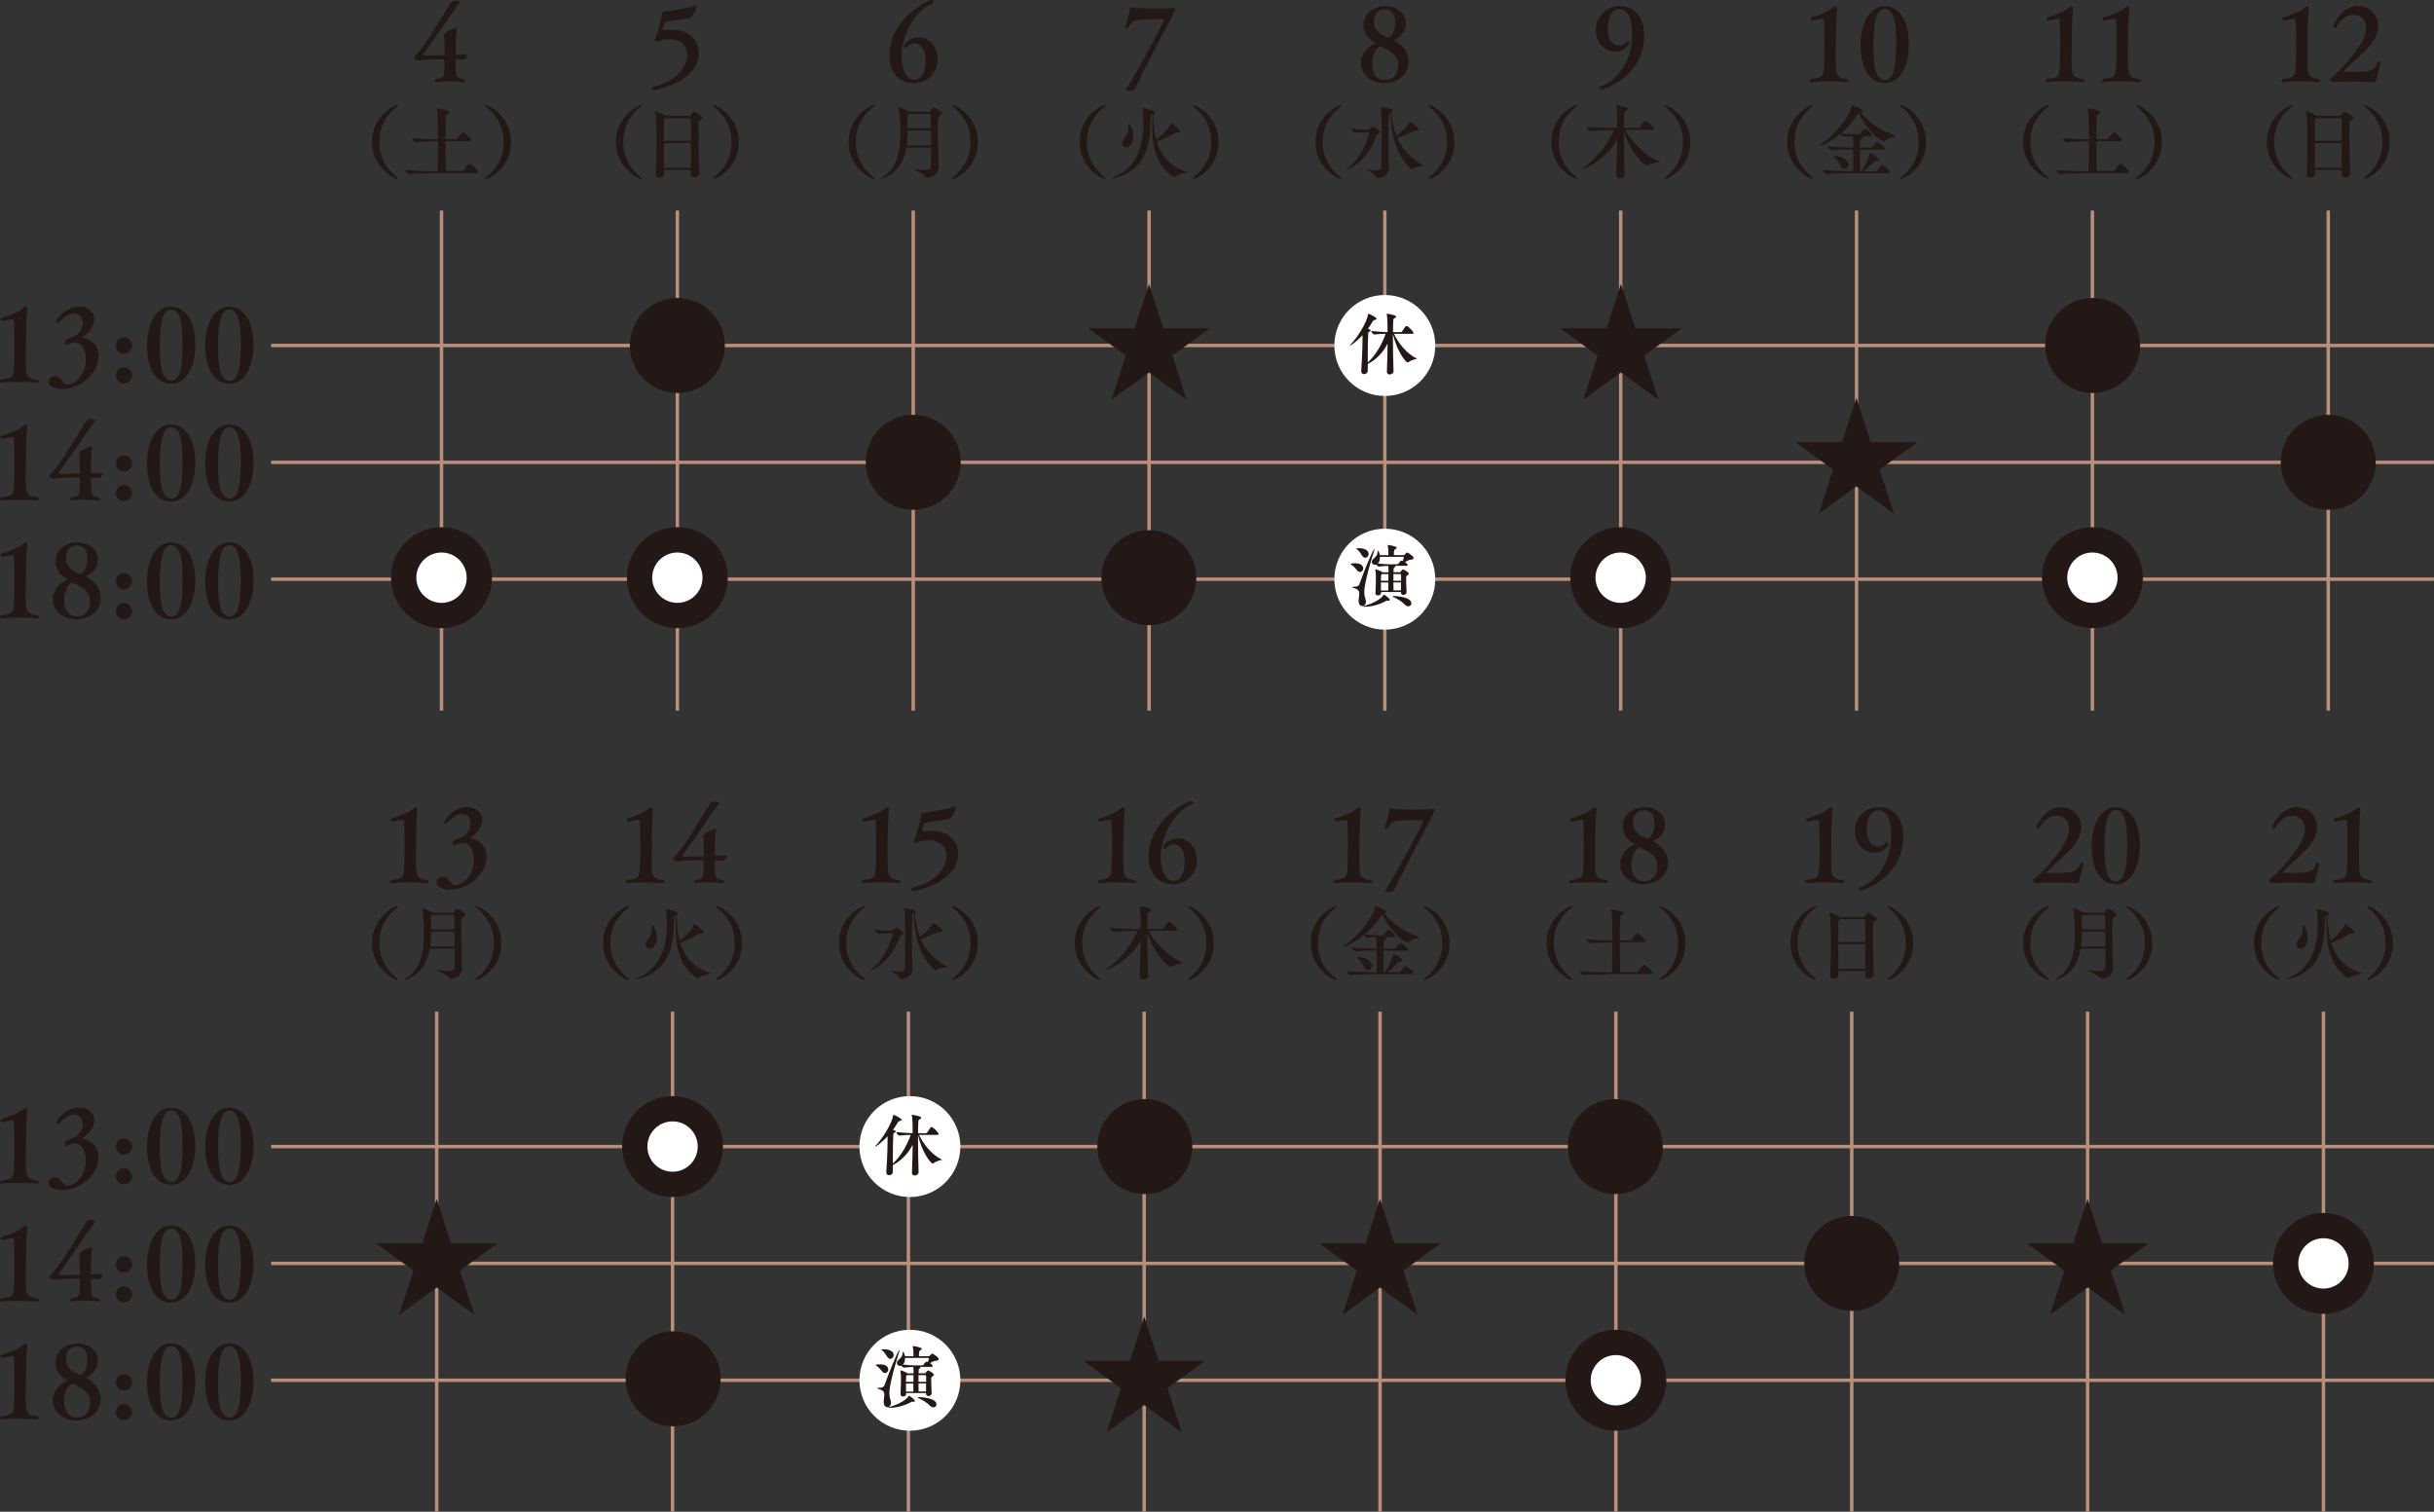 <?xml version="1.0" encoding="UTF-8"?><svg id="_レイヤー_2" xmlns="http://www.w3.org/2000/svg" viewBox="0 0 212.69 132.1"><rect x="0" y="0" width="212.69" height="132.1" fill="#333333" stroke="none"/><defs><style>.cls-1{fill:#fff;}.cls-2{fill:#b88f7a;}.cls-3{fill:#231815;}</style></defs><g id="_レイヤー_1-2"><path class="cls-3" d="m3.39,33.31c0,.06-.05.12-.1.12,0,0-.87-.06-1.81-.06-.48,0-.96.02-1.37.06h-.02c-.06,0-.1-.04-.1-.1s.04-.13.1-.17c1.05-.12,1.1-.18,1.14-1.29.02-.46.03-1.08.03-1.7,0-.85-.02-1.7-.04-2.13,0-.11-.06-.14-.14-.14h-.03c-.34.05-.85.16-.85.16h0c-.08,0-.14-.08-.14-.15,0-.05.02-.1.06-.13.72-.19,1.47-.5,1.86-.83.11-.09.21-.15.28-.15.06,0,.11.06.11.21,0,.04,0,.08,0,.14-.1.86-.11,2.84-.11,3.75,0,.38,0,.73,0,.99.02.86.08,1.19,1.03,1.29.06.04.09.1.09.15Z"/><path class="cls-3" d="m5.47,34c-.69,0-1.22-.27-1.22-.64,0-.24.22-.47.52-.47.04,0,.07,0,.12,0,.57.1.55.72,1.02.72.58,0,1.59-.77,1.59-2.22,0-.71-.28-1.47-.97-1.47-.14,0-.42.06-.51.14-.1.06-.19.1-.25.1-.07,0-.11-.04-.11-.13,0-.34.21-.41.34-.45.16-.05.4-.13.58-.23.43-.26.65-.72.65-1.13,0-.5-.31-.82-.77-.82-.3,0-.72.14-1.31.77-.04.05-.09.07-.13.07-.07,0-.12-.05-.12-.12,0-.14.79-1.34,2.03-1.34.74,0,1.31.47,1.31,1.11,0,.54-.39,1.18-1.06,1.57-.02,0-.03.02-.03.03,0,0,0,0,.03,0,.64.1,1.44.6,1.44,1.6,0,1.6-1.67,2.9-3.14,2.9Z"/><path class="cls-3" d="m10.83,30.9c-.39,0-.71-.31-.71-.71s.32-.71.71-.71.71.32.71.71-.32.71-.71.71Zm0,2.6c-.39,0-.71-.32-.71-.7s.32-.71.71-.71.71.31.71.71-.32.7-.71.7Z"/><path class="cls-3" d="m14.98,33.53c-1.57,0-2.14-1.66-2.14-3.35s.7-3.38,2.09-3.38c1.51,0,2.14,1.66,2.14,3.34s-.67,3.39-2.09,3.39Zm-.05-6.49c-.78,0-.96,1.54-.96,3.13s.1,3.11,1.03,3.11c.8,0,.95-1.58.95-3.12s-.09-3.12-1.01-3.12Z"/><path class="cls-3" d="m20.07,33.53c-1.57,0-2.14-1.66-2.14-3.35s.7-3.38,2.09-3.38c1.51,0,2.14,1.66,2.14,3.34s-.67,3.39-2.09,3.39Zm-.05-6.49c-.78,0-.96,1.54-.96,3.13s.1,3.11,1.03,3.11c.8,0,.95-1.58.95-3.12s-.09-3.12-1.01-3.12Z"/><path class="cls-3" d="m3.39,43.61c0,.06-.05.12-.1.12,0,0-.87-.06-1.81-.06-.48,0-.96.02-1.37.06h-.02c-.06,0-.1-.04-.1-.1s.04-.13.1-.17c1.05-.12,1.1-.18,1.14-1.29.02-.46.03-1.08.03-1.7,0-.86-.02-1.7-.04-2.13,0-.11-.06-.14-.14-.14h-.03c-.34.05-.85.16-.85.16h0c-.08,0-.14-.08-.14-.15,0-.05.02-.1.06-.13.72-.19,1.47-.5,1.86-.83.11-.09.21-.15.28-.15.06,0,.11.06.11.21,0,.04,0,.08,0,.14-.1.85-.11,2.84-.11,3.74,0,.38,0,.73,0,.99.02.86.08,1.19,1.03,1.29.06.04.09.1.09.15Z"/><path class="cls-3" d="m8.38,41.75c-.11,0-.23,0-.35,0-.06,0-.08.03-.08.08,0,.15,0,.46.02.71.03.67-.02.85.72.93.04.04.06.09.06.13,0,.07-.04.13-.09.13h0s-.67-.07-1.38-.07c-.35,0-.72.02-1.02.07h-.03c-.06,0-.09-.05-.09-.11,0-.06.03-.13.07-.16.81-.08.74-.29.76-.95v-.68c0-.06-.04-.1-.1-.1h-.34c-.58,0-1.41.02-1.67.1-.04,0-.08.02-.12.02-.1,0-.41-.09-.41-.26,0-.05.03-.09.06-.13.36-.32,1.13-1.44,1.76-2.43.6-.96,1.17-1.91,1.34-2.18.12-.18.2-.25.5-.25s.31.12.31.14c0,.08-.08.2-.14.26-.4.51-.86,1.16-1.19,1.67-.66,1-1.22,1.75-1.8,2.56-.02.03-.04.06-.04.09,0,.05.04.1.13.1h.02c.46,0,1.13-.04,1.58-.04.09,0,.12,0,.12-.09,0-.36,0-1.26-.04-1.59v-.06c0-.09.02-.14.12-.22.18-.15.79-.43.87-.43.07,0,.12.04.12.14,0,.04,0,.08-.02.14-.07.41-.07,1.58-.07,2,0,.06.02.09.07.09h.03c.61-.05.75-.06.78-.06.05,0,.1,0,.1.1,0,.36-.21.38-.55.38Z"/><path class="cls-3" d="m10.83,41.2c-.39,0-.71-.31-.71-.71s.32-.71.71-.71.71.31.71.71-.32.71-.71.71Zm0,2.6c-.39,0-.71-.31-.71-.7s.32-.71.71-.71.71.32.71.71-.32.7-.71.7Z"/><path class="cls-3" d="m14.98,43.83c-1.57,0-2.14-1.66-2.14-3.35s.7-3.39,2.09-3.39c1.51,0,2.14,1.66,2.14,3.34s-.67,3.39-2.09,3.39Zm-.05-6.49c-.78,0-.96,1.54-.96,3.13s.1,3.11,1.03,3.11c.8,0,.95-1.58.95-3.12s-.09-3.12-1.01-3.12Z"/><path class="cls-3" d="m20.07,43.83c-1.57,0-2.14-1.66-2.14-3.35s.7-3.39,2.09-3.39c1.51,0,2.14,1.66,2.14,3.34s-.67,3.39-2.09,3.39Zm-.05-6.49c-.78,0-.96,1.54-.96,3.13s.1,3.11,1.03,3.11c.8,0,.95-1.58.95-3.12s-.09-3.12-1.01-3.12Z"/><path class="cls-3" d="m3.39,53.91c0,.06-.05.12-.1.12,0,0-.87-.06-1.81-.06-.48,0-.96.02-1.37.06h-.02c-.06,0-.1-.04-.1-.1s.04-.13.1-.17c1.05-.12,1.1-.18,1.14-1.29.02-.46.03-1.08.03-1.7,0-.86-.02-1.7-.04-2.13,0-.11-.06-.14-.14-.14h-.03c-.34.05-.85.16-.85.16h0c-.08,0-.14-.08-.14-.15,0-.05.02-.1.06-.13.72-.19,1.47-.5,1.86-.83.11-.09.21-.15.28-.15.06,0,.11.06.11.21,0,.04,0,.08,0,.13-.1.86-.11,2.85-.11,3.75,0,.38,0,.73,0,.99.02.86.08,1.19,1.03,1.29.06.04.09.1.09.15Z"/><path class="cls-3" d="m6.65,54.13c-1.01,0-2.03-.66-2.03-1.75,0-.84.64-1.47,1.23-1.72.02-.02.03-.03.03-.03,0,0,0-.02-.03-.03-.63-.33-1-.89-1-1.52,0-1.22,1.1-1.69,1.91-1.69.93,0,1.79.55,1.79,1.52,0,.59-.36,1.15-.98,1.42-.03,0-.04.02-.04.04,0,0,0,.02.04.04.86.49,1.22,1.12,1.23,1.85,0,.95-.76,1.87-2.16,1.87Zm.27-2.94c-.42-.21-.58-.29-.6-.29-.13,0-.72.51-.72,1.5s.46,1.46,1.12,1.46,1.16-.44,1.16-1.34c0-.6-.38-1.02-.95-1.33Zm-.22-3.52c-.46,0-.93.28-.93,1.12,0,1.04,1.24,1.35,1.26,1.35.04,0,.07,0,.09-.03.23-.14.51-.57.51-1.33s-.35-1.12-.94-1.12Z"/><path class="cls-3" d="m10.83,51.5c-.39,0-.71-.32-.71-.71s.32-.71.71-.71.71.31.71.71-.32.71-.71.71Zm0,2.6c-.39,0-.71-.31-.71-.7s.32-.71.71-.71.71.32.71.71-.32.7-.71.7Z"/><path class="cls-3" d="m14.98,54.13c-1.57,0-2.14-1.66-2.14-3.35s.7-3.39,2.09-3.39c1.51,0,2.14,1.66,2.14,3.34s-.67,3.39-2.09,3.39Zm-.05-6.49c-.78,0-.96,1.54-.96,3.13s.1,3.11,1.03,3.11c.8,0,.95-1.58.95-3.12s-.09-3.12-1.01-3.12Z"/><path class="cls-3" d="m20.07,54.13c-1.57,0-2.14-1.66-2.14-3.35s.7-3.39,2.09-3.39c1.51,0,2.14,1.66,2.14,3.34s-.67,3.39-2.09,3.39Zm-.05-6.49c-.78,0-.96,1.54-.96,3.13s.1,3.11,1.03,3.11c.8,0,.95-1.58.95-3.12s-.09-3.12-1.01-3.12Z"/><rect class="cls-2" x="23.69" y="30.04" width="188.99" height=".3"/><rect class="cls-2" x="23.69" y="40.25" width="188.99" height=".3"/><rect class="cls-2" x="23.69" y="50.46" width="188.99" height=".3"/><path class="cls-3" d="m40.24,5.19c-.11,0-.22,0-.35,0-.06,0-.08.03-.08.08,0,.15,0,.46.02.71.03.67-.02.85.72.93.04.04.06.09.06.14,0,.07-.04.13-.09.13h0s-.67-.07-1.38-.07c-.35,0-.72.02-1.02.07h-.03c-.06,0-.09-.05-.09-.11,0-.06.03-.13.07-.16.81-.08.74-.29.76-.95v-.68c0-.06-.04-.1-.1-.1h-.34c-.58,0-1.41.02-1.67.1-.04,0-.08.02-.12.02-.1,0-.41-.09-.41-.26,0-.04.03-.09.06-.13.36-.31,1.13-1.44,1.76-2.43.6-.96,1.17-1.91,1.34-2.18.12-.18.2-.25.5-.25s.31.12.31.13c0,.08-.08.2-.13.26-.41.51-.86,1.16-1.19,1.67-.66,1-1.22,1.75-1.8,2.56-.02.03-.04.06-.04.09,0,.05.04.1.13.1h.02c.46,0,1.13-.04,1.58-.04.09,0,.12,0,.12-.09,0-.36,0-1.26-.04-1.59v-.06c0-.09.02-.14.12-.22.18-.15.79-.43.87-.43.07,0,.12.04.12.14,0,.04,0,.08-.02.13-.07.41-.07,1.58-.07,2,0,.06.02.09.07.09h.03c.61-.05.75-.06.78-.06.05,0,.1,0,.1.1,0,.36-.21.38-.55.38Z"/><path class="cls-3" d="m34.68,15.63c-.17,0-2.17-.93-2.17-3.23s2.04-3.23,2.19-3.23c.04,0,.07.02.07.05s-.01.05-.05.08c-.71.54-1.57,1.51-1.57,3.1s.86,2.56,1.57,3.1c.03.02.04.04.04.06,0,.04-.03.06-.08.06Z"/><path class="cls-3" d="m37.88,15.14c-.39,0-1.51,0-2.12.07h0c-.13,0-.34-.27-.34-.35.7.08,2.09.11,2.49.11h.33c.02-.74.03-1.74.03-2.62h-.05c-.39,0-1.28.01-1.9.08h0c-.13,0-.32-.27-.32-.36.71.08,1.86.11,2.25.11h.02c0-2.12-.06-2.46-.1-2.62,0-.02,0-.04,0-.05,0-.03,0-.03.03-.03.03,0,1.08.12,1.08.32,0,.06-.07.12-.18.17-.09.05-.13.05-.14.24-.03.32-.04,1.1-.04,1.96h.94s.09-.02.11-.06c.08-.14.36-.54.48-.54.02,0,.04,0,.05,0,.27.1.68.59.68.68,0,.04-.03.08-.15.08h-2.1c0,.96,0,2,.02,2.62h1.46s.09-.03.11-.06c.38-.55.46-.57.5-.57.15,0,.75.51.75.71,0,.05-.03.09-.15.09h-3.73Z"/><path class="cls-3" d="m42.4,15.57s.01-.04.04-.06c.71-.54,1.57-1.51,1.57-3.1s-.86-2.56-1.57-3.1c-.04-.03-.05-.05-.05-.08s.03-.05.07-.05c.15,0,2.19.89,2.19,3.23s-2,3.23-2.17,3.23c-.05,0-.08-.03-.08-.06Z"/><path class="cls-3" d="m79.82,7.26c-1.49,0-2.1-1.2-2.1-2.38,0-3.38,3.53-4.89,3.71-4.89.1,0,.16.09.16.17,0,.04-.03.1-.08.12-1.67.67-2.73,2.92-2.73,4.63,0,1.28.52,2.07,1.08,2.07h0c.68,0,1.02-.67,1.02-1.76,0-.96-.5-1.45-.99-1.45-.23,0-.48.12-.65.35-.03.04-.06.05-.1.05-.07,0-.15-.06-.15-.14,0-.12.47-.77,1.29-.77s1.66.69,1.66,1.94c0,1-.74,2.07-2.12,2.07Z"/><path class="cls-3" d="m76.32,15.63c-.17,0-2.17-.93-2.17-3.23s2.04-3.23,2.18-3.23c.04,0,.07.02.07.05s-.01.05-.05.08c-.71.54-1.57,1.51-1.57,3.1s.86,2.56,1.57,3.1c.03.02.04.04.04.06,0,.04-.03.06-.08.06Z"/><path class="cls-3" d="m82.31,9.94c0,.06-.06.12-.18.19-.17.09-.18.1-.18,1.24,0,.13,0,.51.07,3.24h0c0,.65-.62.91-.98.91-.08,0-.14-.04-.2-.13-.13-.17-1-.57-1-.63,0,0,0,0,.02,0,0,0,.03,0,.05,0,.39.07.67.1.87.1.48,0,.56-.17.57-.38.01-.44.02-1,.02-1.58h-2.17c-.22,1.26-.81,2.23-2.04,2.68-.06.02-.12.03-.15.03-.03,0-.04,0-.04-.01,0-.02.04-.06.13-.11,1.25-.73,1.58-2.19,1.58-3.91,0-1.2-.09-1.85-.17-2.13,0-.03-.01-.04-.01-.06,0-.02.01-.02.03-.02.08,0,.63.19.92.38h.02s1.71.01,1.71.01c.04,0,.06,0,.09-.05.05-.06.13-.2.2-.25.04-.03.06-.05.1-.05.15,0,.76.35.76.52Zm-.96,1.46h-2.04c0,.08,0,.18,0,.27,0,.36-.04.71-.08,1.04h2.14c0-.45,0-.9-.01-1.31Zm-.01-.74c0-.56,0-.71-.13-.71h-1.75l-.06.04c-.08.06-.11.08-.11.22,0,.27.01.62.01,1h2.04c0-.2-.01-.39-.01-.55Z"/><path class="cls-3" d="m83.2,15.57s.01-.04.04-.06c.71-.54,1.57-1.51,1.57-3.1s-.86-2.56-1.57-3.1c-.04-.03-.05-.05-.05-.08s.03-.05.07-.05c.15,0,2.19.89,2.19,3.23s-2,3.23-2.17,3.23c-.05,0-.08-.03-.08-.06Z"/><path class="cls-3" d="m61.08,4.63c0,1.59-1.72,2.84-3.92,3.24h-.02c-.1,0-.15-.1-.15-.18,0-.05.02-.1.07-.11,1.45-.32,2.97-1.27,2.98-2.84,0-.77-.57-1.31-1.58-1.31-.19,0-.39.02-.59.05-.05,0-.12.04-.18.05-.09.03-.13.07-.24.1-.04,0-.06,0-.1,0-.08,0-.15-.03-.15-.09,0-.02,0-.04,0-.06.34-.76.5-1.55.67-2.32.02-.1.05-.16.2-.16h.04c.32,0,2.22-.35,2.51-.47.06-.02.11-.04.15-.04.05,0,.09.04.09.1,0,.21-.22.63-.42.86-.04.05-.15.11-.28.14-.64.11-1.3.19-1.93.31-.09.02-.16.05-.19.14-.03.1-.14.54-.14.55,0,.04.05.05.09.05h.05c.21-.03.41-.04.61-.04,1.55,0,2.41.84,2.41,2.04Z"/><path class="cls-3" d="m55.99,15.63c-.17,0-2.17-.93-2.17-3.23s2.04-3.23,2.19-3.23c.04,0,.07.02.07.05s-.01.05-.05.08c-.71.54-1.57,1.51-1.57,3.1s.86,2.56,1.57,3.1c.03.02.04.04.04.06,0,.04-.03.06-.08.06Z"/><path class="cls-3" d="m61.39,10.32c0,.08-.07.14-.18.19-.12.06-.15.08-.15.2-.01.24-.02.62-.02,1.09,0,1.04.04,2.46.08,3.33h0c0,.2-.15.37-.43.37-.17,0-.32-.09-.32-.29h0c0-.12,0-.24,0-.36h-2.34c0,.12,0,.22,0,.34h0c0,.21-.23.34-.44.34-.16,0-.3-.08-.3-.28v-.03c.06-.83.08-1.82.08-2.72,0-1.38-.03-2.33-.13-2.72,0-.01,0-.03,0-.04,0-.01,0-.02.02-.02.06,0,.69.24.9.39l.03.02h2.05s.07-.01.09-.05c.18-.26.23-.31.29-.31.08,0,.77.37.77.55Zm-1.03.12c0-.08-.04-.12-.11-.12h-2.09l-.06.04c-.09.06-.09.11-.09,1.95h2.37c0-.76-.01-1.44-.03-1.87Zm-2.35,2.06c0,.7,0,1.48,0,2.16h2.35c.01-.69.02-1.46.02-2.16h-2.37Z"/><path class="cls-3" d="m62.31,15.57s.01-.04.04-.06c.71-.54,1.57-1.51,1.57-3.1s-.86-2.56-1.57-3.1c-.04-.03-.05-.05-.05-.08s.03-.05.07-.05c.15,0,2.19.89,2.19,3.23s-2,3.23-2.17,3.23c-.05,0-.08-.03-.08-.06Z"/><path class="cls-3" d="m99.75,6.59c-.14.31-.4.79-.52,1.09-.04.11-.12.26-.48.26-.07,0-.14,0-.2,0-.11-.02-.15-.05-.15-.1,0-.04.04-.11.1-.2.52-.7,3.2-5.7,3.2-5.89,0-.05-.07-.07-.69-.07-1.8,0-2.06,0-2.41.71-.02.04-.06.06-.12.06-.07,0-.14-.05-.14-.1v-.02c.09-.39.39-1.26.4-1.57,0-.1.05-.14.1-.14.04,0,.08.02.13.04.15.06,1.05.08,1.91.08.77,0,1.51-.02,1.67-.04.03,0,.04,0,.07,0,.06,0,.09.03.09.07,0,.05-.04.14-.1.26-.4.86-1.98,3.72-2.85,5.55Z"/><path class="cls-3" d="m96.51,15.63c-.17,0-2.17-.93-2.17-3.23s2.04-3.23,2.19-3.23c.04,0,.07.02.07.05s-.01.05-.05.08c-.71.54-1.57,1.51-1.57,3.1s.86,2.56,1.57,3.1c.03.02.04.04.04.06,0,.04-.03.06-.08.06Z"/><path class="cls-3" d="m100.52,10.53c0,1.54-.11,4.26-3.07,5.01-.14.03-.24.05-.28.05-.03,0-.04,0-.04-.01,0-.02.1-.08.27-.15,1.62-.66,2.44-2.24,2.51-4.27,0-.13,0-.25,0-.37s0-.26,0-.38c-.01-.42-.04-.71-.06-.86,0-.03-.01-.06-.01-.08,0-.01,0-.02.03-.02.08,0,1.04.16,1.04.38,0,.05-.04.09-.13.13v.13c0,1.04.14,1.71.26,2.13.2-.17,1.06-.9,1.22-1.4.01-.05.03-.07.05-.07.07,0,.81.52.81.74,0,.07-.07.1-.18.1-.02,0-.05,0-.08,0-.04,0-.06,0-.08,0-.04,0-.06,0-.11.04-.32.18-1.02.56-1.59.75.41,1.32,1.29,2.25,2.61,2.63.05.01.08.03.08.04,0,.06-.65.1-1,.34-.05.04-.1.05-.15.05-.04,0-.09,0-.13-.04-1.72-1.02-1.81-3.42-1.81-4.46,0-.3,0-.61.02-.92-.1.03-.14,0-.14.21v.33Zm-1.91.38c0-.09,0-.13.02-.13s.4.45.4,1.14c0,.62-.31.97-.62.97-.19,0-.36-.14-.36-.35,0-.13.06-.27.2-.44.27-.31.36-.7.36-1.14v-.04Z"/><path class="cls-3" d="m104.23,15.57s.01-.04.04-.06c.71-.54,1.57-1.51,1.57-3.1s-.86-2.56-1.57-3.1c-.04-.03-.05-.05-.05-.08s.03-.05.07-.05c.15,0,2.19.89,2.19,3.23s-2,3.23-2.17,3.23c-.05,0-.08-.03-.08-.06Z"/><path class="cls-3" d="m120.95,7.27c-1.01,0-2.03-.66-2.03-1.75,0-.84.64-1.47,1.23-1.72.02-.02.03-.03.03-.03,0,0,0-.02-.03-.03-.63-.33-1-.89-1-1.52,0-1.22,1.1-1.69,1.91-1.69.93,0,1.79.55,1.79,1.52,0,.58-.36,1.15-.98,1.42-.03,0-.04.02-.04.04,0,0,0,.02.04.04.86.49,1.22,1.13,1.23,1.85,0,.95-.76,1.87-2.16,1.87Zm.27-2.94c-.42-.21-.58-.29-.6-.29-.13,0-.72.51-.72,1.5s.46,1.46,1.12,1.46,1.16-.44,1.16-1.34c0-.6-.38-1.02-.95-1.33Zm-.23-3.52c-.46,0-.93.28-.93,1.13,0,1.04,1.24,1.35,1.26,1.35.04,0,.07,0,.09-.03.22-.14.51-.57.51-1.33s-.35-1.12-.94-1.12Z"/><path class="cls-3" d="m117.12,15.63c-.17,0-2.17-.93-2.17-3.23s2.04-3.23,2.19-3.23c.04,0,.07.02.07.05s-.01.05-.05.08c-.71.54-1.57,1.51-1.57,3.1s.86,2.56,1.57,3.1c.03.02.04.04.04.06,0,.04-.03.06-.08.06Z"/><path class="cls-3" d="m120.59,11.54c0,.08-.08.12-.15.15-.07.04-.13.06-.2.23-.74,2.19-2.41,2.89-2.58,2.89,0,0-.01,0-.01,0,0-.02.05-.07.15-.14,1.33-.93,1.86-3.01,1.86-3.07,0-.04-.03-.06-.07-.06h-.15s-.69.02-1.05.07h0c-.09,0-.31-.28-.31-.37.45.07,1.07.11,1.31.11h.19s.09-.04.12-.07c.02-.02.21-.22.27-.22.05,0,.64.34.64.5Zm3.84,2.93c0,.08-.64.06-.92.26-.04.03-.08.05-.13.05-.05,0-.09-.02-.13-.06-.98-.91-1.74-2.57-1.74-4.84v-.06c-.09.04-.14.06-.15.19-.02.32-.04,1.08-.04,1.88,0,.46,0,1.81.05,2.72v.05c0,.79-.84.89-.95.89-.08,0-.14-.04-.2-.13-.14-.28-.85-.58-.85-.62t.01,0s.04,0,.06,0c.36.07.62.1.81.1.38,0,.45-.13.46-.34.01-.51.02-1.73.02-2.75,0-1.25,0-2.02-.1-2.36-.01-.04-.02-.06-.02-.07,0,0,0-.01.03-.01.06,0,1.05.09,1.05.29,0,.04-.03.08-.1.13.04.79.2,1.48.45,2.09.19-.15.98-.84,1.11-1.21,0-.03.01-.04.03-.04.1,0,.79.53.79.7,0,.06-.06.1-.16.1-.03,0-.06,0-.09,0-.03,0-.05,0-.08,0-.04,0-.07,0-.12.03-.41.17-.96.45-1.42.59.49,1.09,1.29,1.9,2.27,2.4.04.02.06.04.06.05Z"/><path class="cls-3" d="m124.84,15.57s.01-.04.04-.06c.71-.54,1.57-1.51,1.57-3.1s-.86-2.56-1.57-3.1c-.04-.03-.05-.05-.05-.08s.03-.05.07-.05c.15,0,2.19.89,2.19,3.23s-2,3.23-2.17,3.23c-.05,0-.08-.03-.08-.06Z"/><path class="cls-3" d="m143.68,3.02c0,3.79-3.66,4.82-3.76,4.82s-.15-.09-.15-.16c0-.05.03-.1.08-.13,1.94-.7,2.77-2.75,2.77-4.57,0-.68-.13-2.17-1.12-2.17-.66,0-1.01.68-1.01,1.69,0,1.49.92,1.49.98,1.49.24,0,.5-.12.69-.35.02-.03.04-.04.07-.04.07,0,.15.07.15.15,0,.14-.46.76-1.25.76s-1.69-.66-1.69-1.93c0-.91.72-2.05,2.1-2.05,1.29,0,2.13.98,2.13,2.48Z"/><path class="cls-3" d="m137.73,15.63c-.17,0-2.17-.93-2.17-3.23s2.04-3.23,2.19-3.23c.04,0,.07.02.07.05s-.01.05-.05.08c-.71.54-1.57,1.51-1.57,3.1s.86,2.56,1.57,3.1c.03.02.04.04.04.06,0,.04-.03.06-.08.06Z"/><path class="cls-3" d="m145.03,14.14c0,.06-.71.1-.99.3-.04.03-.08.04-.12.04-.29,0-1.56-1.39-2.03-3.03,0,1.14.03,2.65.08,3.82h0c0,.23-.31.32-.43.32-.17,0-.32-.08-.32-.28v-.02c.05-.95.08-2.07.09-3.07-1.14,1.93-2.97,2.56-3.07,2.56-.01,0-.02,0-.02-.01,0-.01.04-.06.13-.11.79-.5,1.99-1.76,2.71-3.3h-.07c-.39,0-1.39.02-2.02.08h0c-.13,0-.34-.28-.34-.37.72.08,1.99.11,2.4.11h.29c0-.32-.01-1.56-.09-1.91,0-.03,0-.04,0-.06,0-.01,0-.02.02-.02.04,0,.99.12.99.31,0,.06-.06.13-.18.18-.14.06-.15.09-.17,1.5h1.29s.1-.03.12-.06c.11-.17.35-.55.47-.55.01,0,.03,0,.04,0,.25.08.73.56.73.69,0,.04-.03.08-.16.08h-2.39c.58.99,1.7,2.27,3.01,2.76.02,0,.03.01.03.02Z"/><path class="cls-3" d="m145.45,15.57s.01-.04.04-.06c.71-.54,1.57-1.51,1.57-3.1s-.86-2.56-1.57-3.1c-.04-.03-.05-.05-.05-.08s.03-.05.07-.05c.15,0,2.19.89,2.19,3.23s-2,3.23-2.17,3.23c-.05,0-.08-.03-.08-.06Z"/><path class="cls-3" d="m161.55,7.05c0,.06-.05.12-.1.12,0,0-.87-.06-1.81-.06-.48,0-.96.02-1.37.06h-.02c-.06,0-.1-.04-.1-.1s.04-.13.1-.17c1.05-.12,1.1-.18,1.14-1.29.02-.46.03-1.08.03-1.7,0-.85-.02-1.7-.04-2.13,0-.11-.06-.14-.14-.14h-.03c-.34.05-.85.16-.85.16h0c-.08,0-.14-.08-.14-.15,0-.05.02-.1.06-.13.72-.19,1.47-.5,1.86-.83.11-.09.21-.15.28-.15.06,0,.11.06.11.21,0,.04,0,.08,0,.14-.1.86-.11,2.84-.11,3.75,0,.38,0,.73,0,.99.02.86.08,1.19,1.03,1.29.06.04.09.1.09.15Z"/><path class="cls-3" d="m164.72,7.27c-1.57,0-2.14-1.66-2.14-3.35s.7-3.38,2.09-3.38c1.51,0,2.14,1.66,2.14,3.34s-.67,3.39-2.09,3.39Zm-.05-6.49c-.78,0-.96,1.54-.96,3.13s.1,3.11,1.03,3.11c.8,0,.95-1.58.95-3.12s-.09-3.12-1.01-3.12Z"/><path class="cls-3" d="m158.34,15.63c-.17,0-2.17-.93-2.17-3.23s2.04-3.23,2.19-3.23c.04,0,.07.02.07.05s-.01.05-.05.08c-.71.54-1.57,1.51-1.57,3.1s.86,2.56,1.57,3.1c.03.02.04.04.04.06,0,.04-.03.06-.08.06Z"/><path class="cls-3" d="m165.65,11.9c0,.06-.63.13-.9.4-.04.04-.08.06-.13.06-.24,0-1.51-.96-2.18-2.47-.04.01-.06.05-.11.11-.36.57-.85,1.16-1.45,1.66.49.06.97.08,1.27.08h.34s.06-.02.08-.06c.04-.06.27-.43.36-.43.01,0,.03,0,.04,0,.22.09.6.43.6.57,0,.04-.03.08-.13.08h-.88c.22.07.24.09.24.13,0,.04-.06.08-.14.12-.11.06-.11.08-.13.76h.95s.09-.03.11-.06c.05-.07.32-.44.41-.44.02,0,.04,0,.05,0,.2.08.64.42.64.59,0,.04-.04.08-.15.08h-2c0,.32,0,.71,0,1.06s0,.66,0,.83h.11c.53-.79.67-1.36.71-1.5.02-.08.01-.11.04-.11.09,0,.82.42.82.59,0,.06-.1.09-.22.09h-.03c-.08,0-.11.02-.16.07-.29.29-.63.62-1,.86h1.11s.09-.03.11-.06c.11-.18.34-.48.43-.48.01,0,.03,0,.04,0,.22.08.65.44.65.62,0,.04-.03.08-.15.08h-3.44c-.39,0-1.33.01-1.93.08h0c-.13,0-.34-.27-.34-.36.69.08,1.9.11,2.3.11h.35c0-.41,0-1.27,0-1.9h-.26c-.39,0-1.02,0-1.61.07h0c-.13,0-.34-.27-.34-.35.69.08,1.58.11,1.98.11h.23c0-.53,0-.76-.05-1-.24,0-.5.03-.78.06h0c-.08,0-.22-.16-.27-.27-.84.69-1.7,1.07-1.87,1.07-.01,0-.02,0-.02-.01,0-.02.04-.06.14-.12,1.04-.66,2.02-1.84,2.53-2.84.07-.13.14-.36.18-.53.01-.04,0-.07.04-.07.11,0,.96.37.96.52,0,.06-.08.1-.21.13.55.66,1.67,1.63,3.05,2.01.03,0,.04.01.04.02Zm-4.14,2.49c0,.21-.15.37-.32.37-.13,0-.26-.08-.36-.29-.1-.21-.33-.53-.51-.71-.06-.06-.11-.1-.11-.12,0,0,.01-.01.05-.01.76,0,1.26.39,1.26.77Z"/><path class="cls-3" d="m166.05,15.57s.01-.04.04-.06c.71-.54,1.57-1.51,1.57-3.1s-.86-2.56-1.57-3.1c-.04-.03-.05-.05-.05-.08s.03-.05.07-.05c.15,0,2.19.89,2.19,3.23s-2,3.23-2.17,3.23c-.05,0-.08-.03-.08-.06Z"/><path class="cls-3" d="m182.16,7.05c0,.06-.05.12-.1.12,0,0-.87-.06-1.81-.06-.48,0-.96.02-1.37.06h-.02c-.06,0-.1-.04-.1-.1s.04-.13.1-.17c1.05-.12,1.1-.18,1.14-1.29.02-.46.03-1.08.03-1.7,0-.85-.02-1.7-.04-2.13,0-.11-.06-.14-.14-.14h-.03c-.34.05-.85.16-.85.16h0c-.08,0-.14-.08-.14-.15,0-.05.02-.1.06-.13.72-.19,1.47-.5,1.86-.83.11-.09.21-.15.28-.15.06,0,.11.06.11.21,0,.04,0,.08,0,.14-.1.86-.11,2.84-.11,3.75,0,.38,0,.73,0,.99.02.86.08,1.19,1.03,1.29.06.04.09.1.09.15Z"/><path class="cls-3" d="m187.07,7.05c0,.06-.04.12-.1.12,0,0-.87-.06-1.81-.06-.48,0-.96.02-1.37.06h-.02c-.06,0-.1-.04-.1-.1s.04-.13.1-.17c1.05-.12,1.1-.18,1.14-1.29.02-.46.03-1.08.03-1.7,0-.85-.02-1.7-.04-2.13,0-.11-.06-.14-.14-.14h-.03c-.34.05-.85.16-.85.16h0c-.08,0-.13-.08-.13-.15,0-.05.02-.1.06-.13.72-.19,1.47-.5,1.86-.83.11-.09.21-.15.28-.15.06,0,.11.06.11.21,0,.04,0,.08,0,.14-.1.86-.11,2.84-.11,3.75,0,.38,0,.73,0,.99.02.86.08,1.19,1.03,1.29.06.04.09.1.09.15Z"/><path class="cls-3" d="m178.95,15.63c-.17,0-2.17-.93-2.17-3.23s2.04-3.23,2.19-3.23c.04,0,.07.02.07.05s-.01.05-.05.08c-.71.54-1.57,1.51-1.57,3.1s.86,2.56,1.57,3.1c.03.02.04.04.04.06,0,.04-.03.06-.08.06Z"/><path class="cls-3" d="m182.14,15.14c-.39,0-1.51,0-2.12.07h0c-.13,0-.34-.27-.34-.35.7.08,2.09.11,2.49.11h.33c.02-.74.03-1.74.03-2.62h-.05c-.39,0-1.28.01-1.9.08h0c-.13,0-.32-.27-.32-.36.71.08,1.86.11,2.25.11h.02c0-2.12-.06-2.46-.1-2.62,0-.02,0-.04,0-.05,0-.03,0-.03.03-.03.03,0,1.08.12,1.08.32,0,.06-.07.12-.18.17-.09.05-.13.05-.14.24-.03.32-.04,1.1-.04,1.96h.94s.09-.02.11-.06c.08-.14.36-.54.48-.54.02,0,.04,0,.05,0,.27.1.68.59.68.68,0,.04-.03.08-.15.08h-2.1c0,.96,0,2,.02,2.62h1.46s.09-.03.11-.06c.38-.55.46-.57.5-.57.15,0,.75.51.75.71,0,.05-.03.09-.15.09h-3.73Z"/><path class="cls-3" d="m186.66,15.57s.01-.04.04-.06c.71-.54,1.57-1.51,1.57-3.1s-.86-2.56-1.57-3.1c-.04-.03-.05-.05-.05-.08s.03-.05.07-.05c.15,0,2.19.89,2.19,3.23s-2,3.23-2.17,3.23c-.05,0-.08-.03-.08-.06Z"/><path class="cls-3" d="m202.77,7.05c0,.06-.05.12-.1.12,0,0-.87-.06-1.81-.06-.48,0-.96.02-1.37.06h-.02c-.06,0-.1-.04-.1-.1s.04-.13.1-.17c1.05-.12,1.1-.18,1.14-1.29.02-.46.03-1.08.03-1.7,0-.85-.02-1.7-.04-2.13,0-.11-.06-.14-.14-.14h-.03c-.34.05-.85.16-.85.16h0c-.08,0-.14-.08-.14-.15,0-.05.02-.1.06-.13.72-.19,1.47-.5,1.86-.83.11-.09.21-.15.28-.15.06,0,.11.06.11.21,0,.04,0,.08,0,.14-.1.86-.11,2.84-.11,3.75,0,.38,0,.73,0,.99.02.86.08,1.19,1.03,1.29.06.04.09.1.09.15Z"/><path class="cls-3" d="m207.63,7.02c0,.09-.05.15-.15.15,0,0-.98-.04-2.06-.04-.54,0-1.1,0-1.58.04h0c-.09,0-.25-.16-.25-.26,0-.02,0-.05.03-.05.65-.41,2.32-2.29,2.86-3.39.19-.38.27-.74.27-1.04,0-.68-.41-1.14-1.07-1.14-.95,0-1.44.9-1.54,1.09-.02.04-.04.04-.08.04-.07,0-.16-.05-.16-.14,0-.09.67-1.75,2.15-1.75.97,0,1.76.71,1.76,1.72,0,.5-.19,1.06-.65,1.65-.63.79-1.96,1.83-2.3,2.26-.02.03-.04.05-.04.08,0,.04.25.04.71.04,1.39,0,1.95,0,2.22-.85,0-.04.05-.05.1-.05.07,0,.15.04.15.11v.02c-.13.68-.33,1.26-.37,1.51Z"/><path class="cls-3" d="m200.25,15.63c-.17,0-2.17-.93-2.17-3.23s2.04-3.23,2.19-3.23c.04,0,.07.02.07.05s-.01.05-.05.08c-.71.54-1.57,1.51-1.57,3.1s.86,2.56,1.57,3.1c.03.02.04.04.04.06,0,.04-.03.06-.08.06Z"/><path class="cls-3" d="m205.65,10.32c0,.08-.07.14-.18.19-.12.06-.15.08-.15.2-.01.24-.02.62-.02,1.09,0,1.04.04,2.46.08,3.33h0c0,.2-.15.37-.43.37-.17,0-.32-.09-.32-.29h0c0-.12,0-.24,0-.36h-2.34c0,.12,0,.22,0,.34h0c0,.21-.23.34-.44.34-.16,0-.3-.08-.3-.28v-.03c.06-.83.08-1.82.08-2.72,0-1.38-.03-2.33-.13-2.72,0-.01,0-.03,0-.04,0-.01,0-.02.02-.02.06,0,.69.24.9.39l.03.02h2.05s.07-.01.09-.05c.18-.26.23-.31.29-.31.08,0,.77.37.77.55Zm-1.03.12c0-.08-.04-.12-.11-.12h-2.09l-.06.04c-.09.06-.09.11-.09,1.95h2.37c0-.76-.01-1.44-.03-1.87Zm-2.35,2.06c0,.7,0,1.48,0,2.16h2.35c.01-.69.02-1.46.02-2.16h-2.37Z"/><path class="cls-3" d="m206.57,15.57s.01-.04.04-.06c.71-.54,1.57-1.51,1.57-3.1s-.86-2.56-1.57-3.1c-.04-.03-.05-.05-.05-.08s.03-.05.07-.05c.15,0,2.19.89,2.19,3.23s-2,3.23-2.17,3.23c-.05,0-.08-.03-.08-.06Z"/><rect class="cls-2" x="38.43" y="18.4" width=".3" height="43.7"/><rect class="cls-2" x="59.04" y="18.4" width=".3" height="43.7"/><rect class="cls-2" x="79.65" y="18.4" width=".3" height="43.7"/><rect class="cls-2" x="100.26" y="18.4" width=".3" height="43.7"/><rect class="cls-2" x="120.86" y="18.4" width=".3" height="43.7"/><rect class="cls-2" x="141.47" y="18.4" width=".3" height="43.7"/><rect class="cls-2" x="162.08" y="18.4" width=".3" height="43.7"/><rect class="cls-2" x="182.69" y="18.4" width=".3" height="43.7"/><rect class="cls-2" x="203.3" y="18.4" width=".3" height="43.7"/><circle class="cls-3" cx="38.58" cy="50.48" r="4.41"/><circle class="cls-1" cx="38.58" cy="50.48" r="2.2"/><circle class="cls-3" cx="141.62" cy="50.48" r="4.41"/><circle class="cls-1" cx="141.62" cy="50.48" r="2.2"/><circle class="cls-3" cx="182.84" cy="50.48" r="4.41"/><circle class="cls-1" cx="182.84" cy="50.48" r="2.2"/><circle class="cls-3" cx="59.19" cy="50.48" r="4.41"/><circle class="cls-1" cx="59.19" cy="50.48" r="2.2"/><circle class="cls-3" cx="59.19" cy="30.19" r="4.15"/><circle class="cls-3" cx="100.39" cy="50.48" r="4.15"/><polygon class="cls-3" points="100.41 24.82 101.66 28.68 105.73 28.68 102.44 31.07 103.69 34.94 100.41 32.55 97.12 34.94 98.37 31.07 95.08 28.68 99.15 28.68 100.41 24.82"/><polygon class="cls-3" points="141.64 24.82 142.9 28.68 146.97 28.68 143.68 31.07 144.93 34.94 141.64 32.55 138.35 34.94 139.61 31.07 136.32 28.68 140.39 28.68 141.64 24.82"/><polygon class="cls-3" points="162.22 34.77 163.47 38.64 167.54 38.64 164.25 41.03 165.5 44.89 162.22 42.5 158.93 44.89 160.18 41.03 156.89 38.64 160.96 38.64 162.22 34.77"/><circle class="cls-3" cx="182.86" cy="30.19" r="4.15"/><circle class="cls-3" cx="79.8" cy="40.4" r="4.15"/><circle class="cls-3" cx="203.45" cy="40.4" r="4.15"/><circle class="cls-1" cx="121.01" cy="50.61" r="4.41"/><circle class="cls-1" cx="121.01" cy="30.19" r="4.41"/><path class="cls-3" d="m123.83,31.35s-.46.07-.73.28c-.03.02-.07.04-.1.04-.19,0-.99-1.11-1.28-2.49v.33c0,.98.02,2.17.05,2.93h0c0,.17-.17.28-.34.28-.13,0-.24-.07-.24-.23v-.02c.03-.58.05-1.56.06-2.44-.37.73-.95,1.37-1.73,1.78,0,.23,0,.44,0,.59,0,.15-.12.29-.33.29-.13,0-.24-.07-.24-.24v-.04c.05-.7.11-1.91.11-2.78v-.34c-.39.44-1,.91-1.1.91,0,0-.01,0-.01-.01s.03-.05.09-.11c.5-.49,1.42-1.9,1.5-2.61,0-.04,0-.05.02-.05.11,0,.73.31.73.44,0,.05-.07.08-.2.11-.07.01-.1.04-.15.13-.13.22-.27.44-.41.64.05.01.1.02.13.04.08.02.11.05.11.09,0,.04-.05.09-.14.13-.06.02-.06.06-.07.14-.03.41-.04,1.31-.04,2.1v.44c.6-.56,1.21-1.48,1.56-2.51-.28,0-.62.02-.99.06h0c-.11,0-.27-.23-.27-.31.5.06,1.06.09,1.43.1,0-1.08-.04-1.38-.07-1.55,0-.02,0-.03,0-.04,0-.02,0-.02.03-.02,0,0,.79.11.79.26,0,.05-.05.1-.14.14-.07.04-.1.04-.11.18-.02.19-.02.57-.03,1.03h.7s.08-.02.1-.05c.29-.46.31-.48.37-.48.01,0,.02,0,.04,0,.19.07.59.49.59.61,0,.04-.03.07-.13.07h-1.58c.34.73,1.05,1.71,2,2.16.02,0,.02.02.02.02Z"/><path class="cls-3" d="m119.12,49.67c0,.17-.13.31-.28.31-.09,0-.19-.05-.27-.16-.1-.13-.3-.37-.47-.46-.05-.03-.08-.05-.08-.07,0-.07.36-.07.38-.07.7,0,.72.38.72.44Zm.1,2.14c0,.16.02.31.08.47.04.11.06.21.06.29,0,.25-.16.39-.32.39s-.32-.14-.32-.47v-.06c.01-.2.06-.39.06-.55,0-.22-.09-.39-.46-.49-.11-.03-.17-.06-.17-.08,0-.02.06-.04.19-.04.23,0,.39-.05.46-.26.25-.71,1.16-3.03,1.29-3.03,0,0,.01,0,.01.02,0,.03-.01.08-.04.16-.85,2.71-.85,3.48-.85,3.65Zm.37-3.39c0,.18-.14.32-.29.32-.1,0-.2-.06-.29-.21-.08-.14-.25-.4-.42-.52-.04-.03-.07-.05-.07-.07,0-.02.1-.04.21-.04s.86.02.86.51Zm1.87,4.01s-.04.06-.11.06c-.02,0-.04,0-.06,0-.04,0-.05-.01-.08-.01-.02,0-.04,0-.06.02-.08.04-.89.52-1.92.52-.08,0-.13,0-.13-.02,0-.02.07-.04.2-.08.3-.07,1.33-.46,1.59-.92.02-.02.02-.04.04-.04.04,0,.52.32.52.47Zm2.06-3.66c0,.07-.07.13-.25.14-.17.02-.35.11-.5.2.1.07.23.18.23.26,0,.04-.02.07-.11.07h-.99s.04.03.04.05c0,.03-.04.07-.09.1-.08.04-.08.1-.08.41h.55s.04,0,.07-.04c.04-.07.15-.2.2-.2.1,0,.52.26.52.37,0,.04-.04.08-.11.13-.11.08-.13.09-.13.27,0,.29.03,1.01.04,1.22h0c0,.13-.12.24-.27.24-.11,0-.22-.06-.22-.19v-.07h-1.74v.08c0,.19-.2.22-.28.22-.11,0-.21-.06-.21-.19v-.02c.03-.34.04-1.21.04-1.42,0-.1-.01-.41-.05-.62,0-.01,0-.02,0-.02,0-.02.01-.02.02-.02,0,0,.38.11.58.25l.02.02h.53v-.04c0-.13,0-.38-.02-.52-.22,0-.41.02-.82.06h0c-.07,0-.16-.09-.22-.17-.04.01-.08.02-.11.02-.16,0-.29-.12-.29-.26,0-.08.04-.17.13-.25.25-.22.37-.35.38-.62,0-.07.02-.11.04-.11.03,0,.1.13.16.39h.74v-.16c0-.26,0-.43-.06-.67,0-.02,0-.03,0-.04s0-.02.02-.02c.05,0,.77.11.77.24,0,.04-.05.09-.13.13-.08.04-.12.06-.12.52h.85s.07-.02.09-.04c.16-.19.22-.19.23-.19.04,0,.56.31.56.49Zm-.84-.07s-.02-.04-.04-.04h-2.06s0,.06,0,.09c0,.17-.05.33-.14.44-.01.02-.04.04-.05.05.45.05.77.07,1.05.07h.67s.06-.02.08-.05c.06-.1.22-.28.28-.28.01,0,.02,0,.11.04.07-.19.09-.31.09-.32Zm-1.36,1.46h-.55l-.04.03c-.06.04-.06.14-.06.56h.65v-.59Zm0,.74h-.65c0,.23,0,.5,0,.7h.64v-.7Zm2.01,1.82c0,.14-.11.26-.26.26-.11,0-.23-.05-.36-.19-.26-.28-.67-.48-.95-.62-.05-.02-.08-.04-.08-.06,0-.01.03-.02.1-.02.51,0,1.55.13,1.55.64Zm-.91-2.48c0-.07-.03-.08-.08-.08h-.58v.59h.67c0-.21,0-.4,0-.51Zm-.66.65c0,.27,0,.53.01.7h.65c0-.19,0-.46,0-.7h-.67Z"/><path class="cls-3" d="m3.39,103.31c0,.06-.05.12-.1.12,0,0-.87-.06-1.81-.06-.48,0-.96.02-1.37.06h-.02c-.06,0-.1-.04-.1-.1s.04-.13.1-.17c1.05-.12,1.1-.18,1.14-1.29.02-.46.03-1.08.03-1.7,0-.85-.02-1.7-.04-2.13,0-.11-.06-.14-.14-.14h-.03c-.34.05-.85.16-.85.16h0c-.08,0-.14-.08-.14-.15,0-.05.02-.1.06-.13.72-.19,1.47-.5,1.86-.83.11-.09.21-.15.28-.15.06,0,.11.06.11.21,0,.04,0,.08,0,.14-.1.86-.11,2.84-.11,3.75,0,.38,0,.73,0,.99.02.86.08,1.19,1.03,1.29.06.04.09.1.09.15Z"/><path class="cls-3" d="m5.47,104c-.69,0-1.22-.27-1.22-.64,0-.24.22-.47.52-.47.04,0,.07,0,.12,0,.57.1.55.72,1.02.72.58,0,1.59-.77,1.59-2.22,0-.71-.28-1.47-.97-1.47-.14,0-.42.06-.51.14-.1.06-.19.1-.25.1-.07,0-.11-.04-.11-.13,0-.34.21-.41.34-.45.16-.05.4-.13.58-.23.43-.26.65-.72.65-1.13,0-.5-.31-.82-.77-.82-.3,0-.72.14-1.31.77-.04.05-.09.07-.13.07-.07,0-.12-.05-.12-.12,0-.14.79-1.34,2.03-1.34.74,0,1.31.47,1.31,1.11,0,.54-.39,1.18-1.06,1.57-.02,0-.03.02-.03.03,0,0,0,0,.03,0,.64.1,1.44.6,1.44,1.6,0,1.6-1.67,2.9-3.14,2.9Z"/><path class="cls-3" d="m10.83,100.9c-.39,0-.71-.31-.71-.71s.32-.71.71-.71.71.32.71.71-.32.71-.71.71Zm0,2.6c-.39,0-.71-.32-.71-.7s.32-.71.71-.71.71.31.71.71-.32.7-.71.7Z"/><path class="cls-3" d="m14.98,103.53c-1.57,0-2.14-1.66-2.14-3.35s.7-3.38,2.09-3.38c1.51,0,2.14,1.66,2.14,3.34s-.67,3.39-2.09,3.39Zm-.05-6.49c-.78,0-.96,1.54-.96,3.13s.1,3.11,1.03,3.11c.8,0,.95-1.58.95-3.12s-.09-3.12-1.01-3.12Z"/><path class="cls-3" d="m20.07,103.53c-1.57,0-2.14-1.66-2.14-3.35s.7-3.38,2.09-3.38c1.51,0,2.14,1.66,2.14,3.34s-.67,3.39-2.09,3.39Zm-.05-6.49c-.78,0-.96,1.54-.96,3.13s.1,3.11,1.03,3.11c.8,0,.95-1.58.95-3.12s-.09-3.12-1.01-3.12Z"/><path class="cls-3" d="m3.39,113.61c0,.06-.05.12-.1.12,0,0-.87-.06-1.81-.06-.48,0-.96.02-1.37.06h-.02c-.06,0-.1-.04-.1-.1s.04-.13.1-.17c1.05-.12,1.1-.18,1.14-1.29.02-.46.03-1.08.03-1.7,0-.86-.02-1.7-.04-2.13,0-.11-.06-.14-.14-.14h-.03c-.34.05-.85.16-.85.16h0c-.08,0-.14-.08-.14-.15,0-.05.02-.1.06-.13.72-.19,1.47-.5,1.86-.83.11-.09.21-.15.28-.15.06,0,.11.06.11.21,0,.04,0,.08,0,.14-.1.85-.11,2.84-.11,3.74,0,.38,0,.73,0,.99.02.86.08,1.19,1.03,1.29.06.04.09.1.09.15Z"/><path class="cls-3" d="m8.38,111.75c-.11,0-.23,0-.35,0-.06,0-.08.03-.08.08,0,.15,0,.46.02.71.03.67-.02.85.72.93.04.04.06.09.06.13,0,.07-.04.13-.09.13h0s-.67-.07-1.38-.07c-.35,0-.72.02-1.02.07h-.03c-.06,0-.09-.05-.09-.11,0-.06.03-.13.07-.16.81-.08.74-.29.76-.95v-.68c0-.06-.04-.1-.1-.1h-.34c-.58,0-1.41.02-1.67.1-.04,0-.08.02-.12.02-.1,0-.41-.09-.41-.26,0-.05.03-.09.06-.13.36-.32,1.13-1.44,1.76-2.43.6-.96,1.17-1.91,1.34-2.18.12-.18.2-.25.5-.25s.31.12.31.14c0,.08-.08.2-.14.26-.4.51-.86,1.16-1.19,1.67-.66,1-1.22,1.75-1.8,2.56-.02.03-.04.06-.04.09,0,.05.04.1.13.1h.02c.46,0,1.13-.04,1.58-.04.09,0,.12,0,.12-.09,0-.36,0-1.26-.04-1.59v-.06c0-.09.02-.14.12-.22.18-.15.79-.43.87-.43.07,0,.12.04.12.14,0,.04,0,.08-.02.14-.07.41-.07,1.58-.07,2,0,.06.02.09.07.09h.03c.61-.05.75-.06.78-.06.05,0,.1,0,.1.1,0,.36-.21.38-.55.38Z"/><path class="cls-3" d="m10.83,111.2c-.39,0-.71-.31-.71-.71s.32-.71.71-.71.71.31.71.71-.32.71-.71.71Zm0,2.6c-.39,0-.71-.31-.71-.7s.32-.71.71-.71.71.32.71.71-.32.7-.71.7Z"/><path class="cls-3" d="m14.98,113.83c-1.57,0-2.14-1.66-2.14-3.35s.7-3.39,2.09-3.39c1.51,0,2.14,1.66,2.14,3.34s-.67,3.39-2.09,3.39Zm-.05-6.49c-.78,0-.96,1.54-.96,3.13s.1,3.11,1.03,3.11c.8,0,.95-1.58.95-3.12s-.09-3.12-1.01-3.12Z"/><path class="cls-3" d="m20.07,113.83c-1.57,0-2.14-1.66-2.14-3.35s.7-3.39,2.09-3.39c1.51,0,2.14,1.66,2.14,3.34s-.67,3.39-2.09,3.39Zm-.05-6.49c-.78,0-.96,1.54-.96,3.13s.1,3.11,1.03,3.11c.8,0,.95-1.58.95-3.12s-.09-3.12-1.01-3.12Z"/><path class="cls-3" d="m3.39,123.91c0,.06-.05.12-.1.12,0,0-.87-.06-1.81-.06-.48,0-.96.02-1.37.06h-.02c-.06,0-.1-.04-.1-.1s.04-.13.1-.17c1.05-.12,1.1-.18,1.14-1.29.02-.46.03-1.08.03-1.7,0-.86-.02-1.7-.04-2.13,0-.11-.06-.14-.14-.14h-.03c-.34.05-.85.16-.85.16h0c-.08,0-.14-.08-.14-.15,0-.05.02-.1.06-.13.72-.19,1.47-.5,1.86-.83.11-.09.21-.15.28-.15.06,0,.11.06.11.21,0,.04,0,.08,0,.13-.1.86-.11,2.85-.11,3.75,0,.38,0,.73,0,.99.02.86.08,1.19,1.03,1.29.06.04.09.1.09.15Z"/><path class="cls-3" d="m6.65,124.13c-1.01,0-2.03-.66-2.03-1.75,0-.84.64-1.47,1.23-1.72.02-.02.03-.03.03-.03,0,0,0-.02-.03-.03-.63-.33-1-.89-1-1.52,0-1.22,1.1-1.69,1.91-1.69.93,0,1.79.55,1.79,1.52,0,.59-.36,1.15-.98,1.42-.03,0-.04.02-.04.04,0,0,0,.02.04.04.86.49,1.22,1.12,1.23,1.85,0,.95-.76,1.87-2.16,1.87Zm.27-2.94c-.42-.21-.58-.29-.6-.29-.13,0-.72.51-.72,1.5s.46,1.46,1.12,1.46,1.16-.44,1.16-1.34c0-.6-.38-1.02-.95-1.33Zm-.22-3.52c-.46,0-.93.28-.93,1.12,0,1.04,1.24,1.35,1.26,1.35.04,0,.07,0,.09-.03.23-.14.51-.57.51-1.33s-.35-1.12-.94-1.12Z"/><path class="cls-3" d="m10.83,121.5c-.39,0-.71-.32-.71-.71s.32-.71.71-.71.71.31.71.71-.32.71-.71.71Zm0,2.6c-.39,0-.71-.31-.71-.7s.32-.71.71-.71.71.32.71.71-.32.7-.71.7Z"/><path class="cls-3" d="m14.98,124.13c-1.57,0-2.14-1.66-2.14-3.35s.7-3.39,2.09-3.39c1.51,0,2.14,1.66,2.14,3.34s-.67,3.39-2.09,3.39Zm-.05-6.49c-.78,0-.96,1.54-.96,3.13s.1,3.11,1.03,3.11c.8,0,.95-1.58.95-3.12s-.09-3.12-1.01-3.12Z"/><path class="cls-3" d="m20.07,124.13c-1.57,0-2.14-1.66-2.14-3.35s.7-3.39,2.09-3.39c1.51,0,2.14,1.66,2.14,3.34s-.67,3.39-2.09,3.39Zm-.05-6.49c-.78,0-.96,1.54-.96,3.13s.1,3.11,1.03,3.11c.8,0,.95-1.58.95-3.12s-.09-3.12-1.01-3.12Z"/><rect class="cls-2" x="23.69" y="100.04" width="188.99" height=".3"/><rect class="cls-2" x="23.69" y="110.25" width="188.99" height=".3"/><rect class="cls-2" x="23.69" y="120.46" width="188.99" height=".3"/><path class="cls-3" d="m37.48,77.05c0,.06-.05.12-.1.12,0,0-.87-.06-1.81-.06-.48,0-.96.02-1.37.06h-.02c-.06,0-.1-.04-.1-.1s.04-.13.1-.17c1.05-.12,1.1-.18,1.14-1.29.02-.46.03-1.08.03-1.7,0-.85-.02-1.7-.04-2.13,0-.11-.06-.14-.14-.14h-.03c-.34.05-.85.16-.85.16h0c-.08,0-.14-.08-.14-.15,0-.05.02-.1.06-.13.72-.19,1.47-.5,1.86-.83.11-.09.21-.15.28-.15.06,0,.11.06.11.21,0,.04,0,.08,0,.14-.1.86-.11,2.84-.11,3.75,0,.38,0,.73,0,.99.02.86.08,1.19,1.03,1.29.06.04.09.1.09.15Z"/><path class="cls-3" d="m39.37,77.74c-.69,0-1.22-.27-1.22-.64,0-.24.22-.47.52-.47.04,0,.07,0,.12,0,.57.1.55.72,1.02.72.58,0,1.59-.77,1.59-2.22,0-.71-.28-1.47-.97-1.47-.13,0-.42.06-.51.14-.1.06-.19.1-.25.1-.07,0-.11-.04-.11-.13,0-.34.21-.41.34-.45.16-.05.4-.13.58-.23.43-.26.65-.72.65-1.13,0-.5-.31-.82-.76-.82-.3,0-.72.14-1.31.77-.04.05-.09.07-.14.07-.07,0-.12-.05-.12-.12,0-.14.79-1.34,2.03-1.34.74,0,1.31.47,1.31,1.11,0,.54-.39,1.18-1.06,1.57-.02,0-.03.02-.03.03,0,0,0,0,.03,0,.64.1,1.44.6,1.44,1.6,0,1.6-1.67,2.9-3.14,2.9Z"/><path class="cls-3" d="m34.68,85.63c-.17,0-2.17-.93-2.17-3.23s2.04-3.23,2.19-3.23c.04,0,.07.02.07.05s-.01.05-.05.08c-.71.54-1.57,1.51-1.57,3.1s.86,2.56,1.57,3.1c.03.02.04.04.04.06,0,.04-.03.06-.08.06Z"/><path class="cls-3" d="m40.67,79.94c0,.06-.06.12-.18.19-.17.09-.18.1-.18,1.24,0,.13,0,.51.07,3.24h0c0,.65-.62.91-.98.91-.08,0-.14-.04-.2-.13-.13-.17-1-.57-1-.63,0,0,0,0,.02,0,0,0,.03,0,.05,0,.39.07.67.1.87.1.48,0,.56-.17.57-.38.01-.44.02-1,.02-1.58h-2.17c-.22,1.26-.81,2.23-2.04,2.68-.06.02-.12.03-.15.03-.03,0-.03,0-.03-.01,0-.02.03-.06.13-.11,1.25-.73,1.58-2.19,1.58-3.91,0-1.2-.09-1.85-.17-2.13,0-.03-.01-.04-.01-.06,0-.02.01-.02.03-.02.08,0,.63.19.92.38h.02s1.71.01,1.71.01c.04,0,.06,0,.09-.05.05-.06.13-.2.2-.25.04-.03.06-.05.1-.05.15,0,.76.35.76.52Zm-.96,1.46h-2.04c0,.08,0,.18,0,.27,0,.36-.04.71-.08,1.04h2.14c0-.45,0-.9-.01-1.31Zm-.01-.74c0-.56,0-.71-.13-.71h-1.75l-.06.04c-.08.06-.1.08-.1.22,0,.27.01.62.01,1h2.04c0-.2-.01-.39-.01-.55Z"/><path class="cls-3" d="m41.56,85.57s.01-.04.04-.06c.71-.54,1.57-1.51,1.57-3.1s-.86-2.56-1.57-3.1c-.04-.03-.05-.05-.05-.08s.03-.05.07-.05c.15,0,2.19.89,2.19,3.23s-2,3.23-2.17,3.23c-.05,0-.08-.03-.08-.06Z"/><path class="cls-3" d="m58.08,77.05c0,.06-.05.12-.1.12,0,0-.87-.06-1.81-.06-.48,0-.96.02-1.37.06h-.02c-.06,0-.1-.04-.1-.1s.04-.13.1-.17c1.05-.12,1.1-.18,1.14-1.29.02-.46.03-1.08.03-1.7,0-.85-.02-1.7-.04-2.13,0-.11-.06-.14-.14-.14h-.03c-.34.05-.85.16-.85.16h0c-.08,0-.14-.08-.14-.15,0-.05.02-.1.06-.13.72-.19,1.47-.5,1.86-.83.11-.09.21-.15.28-.15.06,0,.11.06.11.21,0,.04,0,.08,0,.14-.1.86-.11,2.84-.11,3.75,0,.38,0,.73,0,.99.02.86.08,1.19,1.03,1.29.06.04.09.1.09.15Z"/><path class="cls-3" d="m62.89,75.19c-.11,0-.22,0-.35,0-.06,0-.08.03-.08.08,0,.15,0,.46.02.71.03.67-.02.85.72.93.04.04.06.09.06.14,0,.07-.04.13-.09.13h0s-.67-.07-1.38-.07c-.35,0-.72.02-1.02.07h-.03c-.06,0-.09-.05-.09-.11,0-.06.03-.13.07-.16.81-.08.74-.29.76-.95v-.68c0-.06-.04-.1-.1-.1h-.34c-.58,0-1.41.02-1.67.1-.04,0-.08.02-.12.02-.1,0-.41-.09-.41-.26,0-.04.03-.09.06-.13.36-.31,1.12-1.44,1.76-2.43.6-.96,1.17-1.91,1.34-2.18.12-.18.2-.25.5-.25s.31.12.31.13c0,.08-.08.2-.13.26-.41.51-.86,1.16-1.19,1.67-.66,1-1.22,1.75-1.8,2.56-.02.03-.04.06-.04.09,0,.05.04.1.13.1h.02c.46,0,1.13-.04,1.58-.04.09,0,.12,0,.12-.09,0-.36,0-1.26-.04-1.59v-.06c0-.09.02-.14.12-.22.18-.15.79-.43.87-.43.07,0,.12.04.12.14,0,.04,0,.08-.02.13-.07.41-.07,1.58-.07,2,0,.06.02.09.07.09h.03c.61-.05.75-.06.78-.06.05,0,.1,0,.1.1,0,.36-.21.38-.55.38Z"/><path class="cls-3" d="m54.87,85.63c-.17,0-2.17-.93-2.17-3.23s2.04-3.23,2.19-3.23c.04,0,.07.02.07.05s-.01.05-.05.08c-.71.54-1.57,1.51-1.57,3.1s.86,2.56,1.57,3.1c.03.02.04.04.04.06,0,.04-.03.06-.08.06Z"/><path class="cls-3" d="m58.88,80.53c0,1.54-.11,4.26-3.07,5.01-.14.03-.24.05-.28.05-.03,0-.04,0-.04-.01,0-.02.1-.08.27-.15,1.62-.66,2.44-2.24,2.51-4.27,0-.13,0-.25,0-.37s0-.26,0-.38c-.01-.42-.04-.71-.06-.86,0-.03-.01-.06-.01-.08,0-.01,0-.02.03-.02.08,0,1.04.16,1.04.38,0,.05-.04.09-.13.13v.13c0,1.04.14,1.71.26,2.13.2-.17,1.06-.9,1.22-1.4.01-.05.03-.07.05-.07.07,0,.81.52.81.74,0,.07-.07.1-.18.1-.02,0-.05,0-.08,0-.04,0-.06,0-.08,0-.04,0-.06,0-.11.04-.32.18-1.02.56-1.59.75.41,1.32,1.29,2.25,2.61,2.63.05.01.08.03.08.04,0,.06-.65.1-1,.34-.05.04-.1.05-.15.05-.04,0-.09,0-.13-.04-1.72-1.02-1.81-3.42-1.81-4.46,0-.3,0-.61.02-.92-.1.03-.14,0-.14.21v.33Zm-1.91.38c0-.09,0-.13.02-.13s.4.45.4,1.14c0,.62-.31.97-.62.97-.19,0-.36-.14-.36-.35,0-.13.06-.27.2-.44.27-.31.36-.7.36-1.14v-.04Z"/><path class="cls-3" d="m62.59,85.57s.01-.04.04-.06c.71-.54,1.57-1.51,1.57-3.1s-.86-2.56-1.57-3.1c-.04-.03-.05-.05-.05-.08s.03-.05.07-.05c.15,0,2.19.89,2.19,3.23s-2,3.23-2.17,3.23c-.05,0-.08-.03-.08-.06Z"/><path class="cls-3" d="m78.69,77.05c0,.06-.05.12-.1.12,0,0-.87-.06-1.81-.06-.48,0-.96.02-1.37.06h-.02c-.06,0-.1-.04-.1-.1s.04-.13.1-.17c1.05-.12,1.1-.18,1.14-1.29.02-.46.03-1.08.03-1.7,0-.85-.02-1.7-.04-2.13,0-.11-.06-.14-.14-.14h-.03c-.34.05-.85.16-.85.16h0c-.08,0-.14-.08-.14-.15,0-.05.02-.1.06-.13.72-.19,1.47-.5,1.86-.83.11-.09.21-.15.28-.15.06,0,.11.06.11.21,0,.04,0,.08,0,.14-.1.86-.11,2.84-.11,3.75,0,.38,0,.73,0,.99.02.86.08,1.19,1.03,1.29.06.04.09.1.09.15Z"/><path class="cls-3" d="m83.73,74.63c0,1.59-1.72,2.84-3.92,3.24h-.02c-.1,0-.15-.1-.15-.18,0-.05.02-.1.07-.11,1.45-.32,2.97-1.27,2.98-2.84,0-.77-.57-1.31-1.58-1.31-.19,0-.39.02-.59.05-.05,0-.12.04-.18.05-.09.03-.13.07-.24.1-.04,0-.06,0-.1,0-.08,0-.15-.03-.15-.09,0-.02,0-.04,0-.06.34-.76.5-1.55.67-2.32.02-.1.05-.16.2-.16h.04c.32,0,2.22-.35,2.51-.47.06-.02.11-.04.15-.04.05,0,.09.04.09.1,0,.21-.22.63-.42.86-.04.05-.15.11-.28.14-.64.11-1.3.19-1.93.31-.09.02-.16.05-.19.14-.03.1-.13.54-.13.55,0,.04.04.05.09.05h.05c.21-.03.41-.04.61-.04,1.55,0,2.41.84,2.41,2.04Z"/><path class="cls-3" d="m75.48,85.63c-.17,0-2.17-.93-2.17-3.23s2.04-3.23,2.19-3.23c.04,0,.07.02.07.05s-.01.05-.05.08c-.71.54-1.57,1.51-1.57,3.1s.86,2.56,1.57,3.1c.03.02.04.04.04.06,0,.04-.03.06-.08.06Z"/><path class="cls-3" d="m78.95,81.54c0,.08-.08.12-.15.15-.07.04-.13.06-.2.23-.74,2.19-2.41,2.89-2.58,2.89,0,0-.01,0-.01,0,0-.02.05-.07.15-.14,1.33-.93,1.86-3.01,1.86-3.07,0-.04-.03-.06-.07-.06h-.15s-.69.02-1.05.07h0c-.09,0-.31-.28-.31-.37.45.07,1.07.11,1.31.11h.19s.09-.04.12-.07c.02-.02.21-.22.27-.22.05,0,.64.34.64.5Zm3.84,2.93c0,.08-.64.06-.92.26-.04.03-.08.05-.13.05-.05,0-.09-.02-.13-.06-.98-.91-1.74-2.57-1.74-4.84v-.06c-.09.04-.14.06-.15.19-.02.32-.04,1.08-.04,1.88,0,.46,0,1.81.05,2.72v.05c0,.79-.84.89-.95.89-.08,0-.14-.04-.2-.13-.14-.28-.85-.58-.85-.62t.01,0s.04,0,.06,0c.36.07.62.1.81.1.38,0,.45-.13.46-.34.01-.51.02-1.73.02-2.75,0-1.25,0-2.02-.1-2.36-.01-.04-.02-.06-.02-.07,0,0,0-.01.03-.01.06,0,1.05.09,1.05.29,0,.04-.03.08-.1.13.04.79.2,1.48.45,2.09.19-.15.98-.84,1.11-1.21,0-.03.01-.04.03-.04.1,0,.79.53.79.7,0,.06-.06.1-.16.1-.03,0-.06,0-.09,0-.03,0-.05,0-.08,0-.04,0-.07,0-.12.03-.41.17-.96.45-1.42.59.49,1.09,1.29,1.9,2.27,2.4.04.02.06.04.06.05Z"/><path class="cls-3" d="m83.2,85.57s.01-.04.04-.06c.71-.54,1.57-1.51,1.57-3.1s-.86-2.56-1.57-3.1c-.04-.03-.05-.05-.05-.08s.03-.05.07-.05c.15,0,2.19.89,2.19,3.23s-2,3.23-2.17,3.23c-.05,0-.08-.03-.08-.06Z"/><path class="cls-3" d="m99.3,77.05c0,.06-.04.12-.1.12,0,0-.87-.06-1.81-.06-.48,0-.96.02-1.37.06h-.02c-.06,0-.1-.04-.1-.1s.04-.13.1-.17c1.05-.12,1.1-.18,1.14-1.29.02-.46.03-1.08.03-1.7,0-.85-.02-1.7-.04-2.13,0-.11-.06-.14-.14-.14h-.03c-.34.05-.85.16-.85.16h0c-.08,0-.14-.08-.14-.15,0-.05.02-.1.06-.13.72-.19,1.47-.5,1.86-.83.11-.09.21-.15.28-.15.06,0,.11.06.11.21,0,.04,0,.08,0,.14-.1.86-.11,2.84-.11,3.75,0,.38,0,.73,0,.99.02.86.08,1.19,1.03,1.29.06.04.09.1.09.15Z"/><path class="cls-3" d="m102.47,77.26c-1.49,0-2.1-1.2-2.1-2.38,0-3.38,3.53-4.89,3.71-4.89.1,0,.16.09.16.17,0,.04-.03.1-.08.12-1.67.67-2.73,2.92-2.73,4.63,0,1.28.52,2.07,1.08,2.07h0c.67,0,1.02-.67,1.02-1.76,0-.96-.5-1.45-.99-1.45-.23,0-.48.12-.65.35-.03.04-.06.05-.1.05-.07,0-.15-.06-.15-.14,0-.12.47-.77,1.29-.77s1.66.69,1.66,1.94c0,1-.74,2.07-2.12,2.07Z"/><path class="cls-3" d="m96.09,85.63c-.17,0-2.17-.93-2.17-3.23s2.04-3.23,2.19-3.23c.04,0,.07.02.07.05s-.01.05-.05.08c-.71.54-1.57,1.51-1.57,3.1s.86,2.56,1.57,3.1c.03.02.04.04.04.06,0,.04-.03.06-.08.06Z"/><path class="cls-3" d="m103.39,84.14c0,.06-.71.1-.99.3-.04.03-.08.04-.12.04-.29,0-1.56-1.39-2.03-3.03,0,1.14.03,2.65.08,3.82h0c0,.23-.31.32-.43.32-.17,0-.32-.08-.32-.28v-.02c.05-.95.08-2.07.09-3.07-1.14,1.93-2.97,2.56-3.07,2.56-.01,0-.02,0-.02-.01,0-.01.04-.06.13-.11.79-.5,1.99-1.76,2.71-3.3h-.07c-.39,0-1.39.02-2.02.08h0c-.13,0-.34-.28-.34-.37.72.08,1.99.11,2.4.11h.29c0-.32-.01-1.56-.09-1.91,0-.03,0-.04,0-.06,0-.01,0-.02.02-.02.04,0,.99.12.99.31,0,.06-.06.13-.18.18-.14.06-.15.09-.17,1.5h1.29s.1-.03.12-.06c.11-.17.35-.55.47-.55.01,0,.03,0,.04,0,.25.08.73.56.73.69,0,.04-.03.08-.16.08h-2.39c.58.99,1.7,2.27,3.01,2.76.02,0,.03.01.03.02Z"/><path class="cls-3" d="m103.81,85.57s.01-.04.04-.06c.71-.54,1.57-1.51,1.57-3.1s-.86-2.56-1.57-3.1c-.04-.03-.05-.05-.05-.08s.03-.05.07-.05c.15,0,2.19.89,2.19,3.23s-2,3.23-2.17,3.23c-.05,0-.08-.03-.08-.06Z"/><path class="cls-3" d="m119.91,77.05c0,.06-.05.12-.1.12,0,0-.87-.06-1.81-.06-.48,0-.96.02-1.37.06h-.02c-.06,0-.1-.04-.1-.1s.04-.13.1-.17c1.05-.12,1.1-.18,1.14-1.29.02-.46.03-1.08.03-1.7,0-.85-.02-1.7-.04-2.13,0-.11-.06-.14-.14-.14h-.03c-.34.05-.85.16-.85.16h0c-.08,0-.13-.08-.13-.15,0-.05.02-.1.06-.13.72-.19,1.47-.5,1.86-.83.11-.09.21-.15.28-.15.06,0,.11.06.11.21,0,.04,0,.08,0,.14-.1.86-.11,2.84-.11,3.75,0,.38,0,.73,0,.99.02.86.08,1.19,1.03,1.29.06.04.09.1.09.15Z"/><path class="cls-3" d="m122.4,76.59c-.14.31-.4.79-.52,1.09-.04.11-.12.26-.48.26-.07,0-.14,0-.2,0-.11-.02-.15-.05-.15-.1,0-.04.04-.11.1-.2.52-.7,3.21-5.7,3.21-5.89,0-.05-.07-.07-.69-.07-1.8,0-2.06,0-2.41.71-.02.04-.06.06-.12.06-.07,0-.14-.05-.14-.1v-.02c.09-.39.39-1.26.41-1.57,0-.1.04-.14.1-.14.04,0,.08.02.13.04.15.06,1.05.08,1.91.08.77,0,1.51-.02,1.67-.04.03,0,.04,0,.07,0,.06,0,.09.03.09.07,0,.05-.04.14-.1.26-.4.86-1.98,3.72-2.85,5.55Z"/><path class="cls-3" d="m116.7,85.63c-.17,0-2.17-.93-2.17-3.23s2.04-3.23,2.18-3.23c.04,0,.07.02.07.05s-.01.05-.05.08c-.71.54-1.57,1.51-1.57,3.1s.86,2.56,1.57,3.1c.03.02.04.04.04.06,0,.04-.03.06-.08.06Z"/><path class="cls-3" d="m124.01,81.9c0,.06-.63.13-.9.4-.04.04-.08.06-.13.06-.24,0-1.51-.96-2.18-2.47-.04.01-.06.05-.11.11-.36.57-.85,1.16-1.45,1.66.49.06.97.08,1.27.08h.34s.06-.02.08-.06c.04-.06.27-.43.36-.43.01,0,.03,0,.04,0,.22.09.6.43.6.57,0,.04-.03.08-.13.08h-.88c.22.07.24.09.24.13,0,.04-.06.08-.14.12-.11.06-.11.08-.13.76h.95s.09-.03.11-.06c.05-.07.32-.44.41-.44.02,0,.04,0,.05,0,.2.08.64.42.64.59,0,.04-.04.08-.15.08h-2c0,.32,0,.71,0,1.06s0,.66,0,.83h.11c.53-.79.67-1.36.71-1.5.02-.08.01-.11.04-.11.09,0,.82.42.82.59,0,.06-.1.09-.22.09h-.03c-.08,0-.11.02-.16.07-.29.29-.63.62-1,.86h1.11s.09-.03.11-.06c.11-.18.34-.48.43-.48.01,0,.03,0,.04,0,.22.08.65.44.65.62,0,.04-.03.08-.15.08h-3.44c-.39,0-1.33.01-1.93.08h0c-.13,0-.34-.27-.34-.36.69.08,1.9.11,2.3.11h.35c0-.41,0-1.27,0-1.9h-.26c-.39,0-1.02,0-1.61.07h0c-.13,0-.34-.27-.34-.35.69.08,1.58.11,1.98.11h.23c0-.53,0-.76-.05-1-.24,0-.5.03-.78.06h0c-.08,0-.22-.16-.27-.27-.84.69-1.7,1.07-1.87,1.07-.01,0-.02,0-.02-.01,0-.02.04-.06.14-.12,1.04-.66,2.02-1.84,2.53-2.84.07-.13.14-.36.17-.53.01-.04,0-.07.04-.07.11,0,.96.37.96.52,0,.06-.08.1-.21.13.55.66,1.67,1.63,3.05,2.01.03,0,.04.01.04.02Zm-4.14,2.49c0,.21-.15.37-.32.37-.13,0-.26-.08-.36-.29s-.33-.53-.51-.71c-.06-.06-.11-.1-.11-.12,0,0,.01-.01.05-.01.76,0,1.26.39,1.26.77Z"/><path class="cls-3" d="m124.42,85.57s.01-.04.04-.06c.71-.54,1.57-1.51,1.57-3.1s-.86-2.56-1.57-3.1c-.04-.03-.05-.05-.05-.08s.03-.05.07-.05c.15,0,2.19.89,2.19,3.23s-2,3.23-2.17,3.23c-.05,0-.08-.03-.08-.06Z"/><path class="cls-3" d="m140.52,77.05c0,.06-.04.12-.1.12,0,0-.87-.06-1.81-.06-.48,0-.96.02-1.37.06h-.02c-.06,0-.1-.04-.1-.1s.04-.13.1-.17c1.05-.12,1.1-.18,1.14-1.29.02-.46.03-1.08.03-1.7,0-.85-.02-1.7-.04-2.13,0-.11-.06-.14-.14-.14h-.03c-.34.05-.85.16-.85.16h0c-.08,0-.14-.08-.14-.15,0-.05.02-.1.06-.13.72-.19,1.47-.5,1.86-.83.11-.09.21-.15.28-.15.06,0,.11.06.11.21,0,.04,0,.08,0,.14-.1.86-.11,2.84-.11,3.75,0,.38,0,.73,0,.99.02.86.08,1.19,1.03,1.29.06.04.09.1.09.15Z"/><path class="cls-3" d="m143.6,77.27c-1.01,0-2.03-.66-2.03-1.75,0-.84.64-1.47,1.23-1.72.02-.02.03-.03.03-.03,0,0,0-.02-.03-.03-.63-.33-1-.89-1-1.52,0-1.22,1.1-1.69,1.91-1.69.93,0,1.79.55,1.79,1.52,0,.58-.36,1.15-.98,1.42-.03,0-.04.02-.04.04,0,0,0,.02.04.04.86.49,1.22,1.13,1.23,1.85,0,.95-.76,1.87-2.16,1.87Zm.27-2.94c-.42-.21-.58-.29-.6-.29-.13,0-.72.51-.72,1.5s.46,1.46,1.12,1.46,1.16-.44,1.16-1.34c0-.6-.38-1.02-.95-1.33Zm-.23-3.52c-.46,0-.93.28-.93,1.13,0,1.04,1.24,1.35,1.26,1.35.04,0,.07,0,.09-.03.22-.14.51-.57.51-1.33s-.35-1.12-.94-1.12Z"/><path class="cls-3" d="m137.31,85.63c-.17,0-2.17-.93-2.17-3.23s2.04-3.23,2.19-3.23c.04,0,.07.02.07.05s-.01.05-.05.08c-.71.54-1.57,1.51-1.57,3.1s.86,2.56,1.57,3.1c.03.02.04.04.04.06,0,.04-.03.06-.08.06Z"/><path class="cls-3" d="m140.5,85.14c-.39,0-1.51,0-2.12.07h0c-.13,0-.34-.27-.34-.35.7.08,2.09.11,2.49.11h.33c.02-.74.03-1.74.03-2.62h-.05c-.38,0-1.28.01-1.9.08h0c-.13,0-.32-.27-.32-.36.71.08,1.86.11,2.25.11h.02c0-2.12-.06-2.46-.1-2.62,0-.02,0-.04,0-.05,0-.03,0-.03.03-.03.03,0,1.08.12,1.08.32,0,.06-.07.12-.18.17-.09.05-.13.05-.14.24-.03.32-.04,1.1-.04,1.96h.94s.09-.02.11-.06c.08-.14.36-.54.48-.54.02,0,.04,0,.05,0,.27.1.68.59.68.68,0,.04-.03.08-.15.08h-2.1c0,.96,0,2,.02,2.62h1.46s.09-.03.11-.06c.38-.55.46-.57.5-.57.15,0,.75.51.75.71,0,.05-.03.09-.15.09h-3.73Z"/><path class="cls-3" d="m145.03,85.57s.01-.04.04-.06c.71-.54,1.57-1.51,1.57-3.1s-.86-2.56-1.57-3.1c-.04-.03-.05-.05-.05-.08s.03-.05.07-.05c.15,0,2.19.89,2.19,3.23s-2,3.23-2.17,3.23c-.05,0-.08-.03-.08-.06Z"/><path class="cls-3" d="m161.13,77.05c0,.06-.05.12-.1.12,0,0-.87-.06-1.81-.06-.48,0-.96.02-1.37.06h-.02c-.06,0-.1-.04-.1-.1s.04-.13.1-.17c1.05-.12,1.1-.18,1.14-1.29.02-.46.03-1.08.03-1.7,0-.85-.02-1.7-.04-2.13,0-.11-.06-.14-.14-.14h-.03c-.34.05-.85.16-.85.16h0c-.08,0-.13-.08-.13-.15,0-.05.02-.1.06-.13.72-.19,1.47-.5,1.86-.83.11-.09.21-.15.28-.15.06,0,.11.06.11.21,0,.04,0,.08,0,.14-.1.86-.11,2.84-.11,3.75,0,.38,0,.73,0,.99.02.86.08,1.19,1.03,1.29.06.04.09.1.09.15Z"/><path class="cls-3" d="m166.32,73.02c0,3.79-3.66,4.82-3.76,4.82s-.15-.09-.15-.16c0-.05.03-.1.08-.13,1.95-.7,2.77-2.75,2.77-4.57,0-.68-.13-2.17-1.12-2.17-.66,0-1.01.68-1.01,1.69,0,1.49.92,1.49.98,1.49.24,0,.5-.12.69-.35.02-.03.04-.04.07-.04.07,0,.15.07.15.15,0,.14-.46.76-1.25.76s-1.69-.66-1.69-1.93c0-.91.72-2.05,2.1-2.05,1.29,0,2.13.98,2.13,2.48Z"/><path class="cls-3" d="m158.62,85.63c-.17,0-2.17-.93-2.17-3.23s2.04-3.23,2.18-3.23c.04,0,.07.02.07.05s-.01.05-.05.08c-.71.54-1.57,1.51-1.57,3.1s.86,2.56,1.57,3.1c.03.02.04.04.04.06,0,.04-.03.06-.08.06Z"/><path class="cls-3" d="m164.01,80.32c0,.08-.07.14-.18.19-.12.06-.15.08-.15.2-.01.24-.02.62-.02,1.09,0,1.04.04,2.46.08,3.33h0c0,.2-.15.37-.43.37-.17,0-.32-.09-.32-.29h0c0-.12,0-.24,0-.36h-2.34c0,.12,0,.22,0,.34h0c0,.21-.23.34-.44.34-.16,0-.3-.08-.3-.28v-.03c.06-.83.08-1.82.08-2.72,0-1.38-.04-2.33-.13-2.72,0-.01,0-.03,0-.04,0-.01,0-.02.02-.02.06,0,.69.24.9.39l.03.02h2.05s.07-.01.09-.05c.18-.26.23-.31.29-.31.08,0,.77.37.77.55Zm-1.03.12c0-.08-.04-.12-.11-.12h-2.09l-.06.04c-.09.06-.09.11-.09,1.95h2.37c0-.76-.01-1.44-.03-1.87Zm-2.35,2.06c0,.7,0,1.48,0,2.16h2.35c.01-.69.02-1.46.02-2.16h-2.37Z"/><path class="cls-3" d="m164.93,85.57s.01-.04.04-.06c.71-.54,1.57-1.51,1.57-3.1s-.86-2.56-1.57-3.1c-.04-.03-.05-.05-.05-.08s.03-.05.07-.05c.15,0,2.19.89,2.19,3.23s-2,3.23-2.17,3.23c-.05,0-.08-.03-.08-.06Z"/><path class="cls-3" d="m181.68,77.02c0,.09-.05.15-.15.15,0,0-.98-.04-2.06-.04-.54,0-1.1,0-1.58.04h0c-.09,0-.25-.16-.25-.26,0-.02,0-.05.03-.05.65-.41,2.32-2.29,2.86-3.39.19-.38.27-.74.27-1.04,0-.68-.41-1.14-1.07-1.14-.95,0-1.44.9-1.54,1.09-.02.04-.04.04-.08.04-.07,0-.16-.05-.16-.14,0-.09.67-1.75,2.15-1.75.97,0,1.76.71,1.76,1.72,0,.5-.19,1.06-.65,1.65-.63.79-1.96,1.83-2.3,2.26-.02.03-.04.05-.04.08,0,.04.25.04.71.04,1.39,0,1.94,0,2.22-.85,0-.04.05-.05.1-.05.07,0,.15.04.15.11v.02c-.14.68-.33,1.26-.37,1.51Z"/><path class="cls-3" d="m184.91,77.27c-1.57,0-2.14-1.66-2.14-3.35s.7-3.38,2.09-3.38c1.51,0,2.14,1.66,2.14,3.34s-.67,3.39-2.09,3.39Zm-.05-6.49c-.78,0-.96,1.54-.96,3.13s.1,3.11,1.03,3.11c.8,0,.95-1.58.95-3.12s-.09-3.12-1.01-3.12Z"/><path class="cls-3" d="m178.95,85.63c-.17,0-2.17-.93-2.17-3.23s2.04-3.23,2.19-3.23c.04,0,.07.02.07.05s-.01.05-.05.08c-.71.54-1.57,1.51-1.57,3.1s.86,2.56,1.57,3.1c.03.02.04.04.04.06,0,.04-.03.06-.08.06Z"/><path class="cls-3" d="m184.93,79.94c0,.06-.06.12-.18.19-.17.09-.18.1-.18,1.24,0,.13,0,.51.07,3.24h0c0,.65-.62.91-.98.91-.08,0-.14-.04-.2-.13-.13-.17-1-.57-1-.63,0,0,0,0,.02,0,0,0,.03,0,.05,0,.38.07.67.1.87.1.48,0,.56-.17.57-.38.01-.44.02-1,.02-1.58h-2.17c-.22,1.26-.8,2.23-2.04,2.68-.06.02-.12.03-.15.03-.03,0-.03,0-.03-.01,0-.02.03-.06.13-.11,1.25-.73,1.58-2.19,1.58-3.91,0-1.2-.09-1.85-.17-2.13,0-.03-.01-.04-.01-.06,0-.02.01-.02.03-.02.08,0,.63.19.92.38h.02s1.71.01,1.71.01c.04,0,.06,0,.09-.05.05-.06.13-.2.2-.25.04-.03.06-.05.1-.05.15,0,.76.35.76.52Zm-.96,1.46h-2.04c0,.08,0,.18,0,.27,0,.36-.04.71-.08,1.04h2.14c0-.45,0-.9-.01-1.31Zm-.01-.74c0-.56,0-.71-.13-.71h-1.75l-.06.04c-.08.06-.1.08-.1.22,0,.27.01.62.01,1h2.04c0-.2-.01-.39-.01-.55Z"/><path class="cls-3" d="m185.82,85.57s.01-.04.04-.06c.71-.54,1.57-1.51,1.57-3.1s-.86-2.56-1.57-3.1c-.04-.03-.05-.05-.05-.08s.03-.05.07-.05c.15,0,2.19.89,2.19,3.23s-2,3.23-2.17,3.23c-.05,0-.08-.03-.08-.06Z"/><path class="cls-3" d="m202.29,77.02c0,.09-.05.15-.15.15,0,0-.98-.04-2.06-.04-.54,0-1.1,0-1.58.04h0c-.09,0-.25-.16-.25-.26,0-.02,0-.05.03-.05.65-.41,2.32-2.29,2.86-3.39.19-.38.27-.74.27-1.04,0-.68-.41-1.14-1.07-1.14-.96,0-1.44.9-1.54,1.09-.02.04-.04.04-.08.04-.07,0-.16-.05-.16-.14,0-.09.67-1.75,2.15-1.75.97,0,1.76.71,1.76,1.72,0,.5-.19,1.06-.65,1.65-.63.79-1.96,1.83-2.3,2.26-.02.03-.04.05-.04.08,0,.04.25.04.71.04,1.39,0,1.94,0,2.22-.85,0-.04.05-.05.1-.05.07,0,.15.04.15.11v.02c-.13.68-.33,1.26-.37,1.51Z"/><path class="cls-3" d="m207.26,77.05c0,.06-.04.12-.1.12,0,0-.87-.06-1.81-.06-.48,0-.96.02-1.37.06h-.02c-.06,0-.1-.04-.1-.1s.04-.13.1-.17c1.05-.12,1.1-.18,1.14-1.29.02-.46.03-1.08.03-1.7,0-.85-.02-1.7-.04-2.13,0-.11-.06-.14-.14-.14h-.03c-.34.05-.85.16-.85.16h0c-.08,0-.13-.08-.13-.15,0-.05.02-.1.06-.13.72-.19,1.47-.5,1.86-.83.11-.09.21-.15.28-.15.06,0,.11.06.11.21,0,.04,0,.08,0,.14-.1.86-.11,2.84-.11,3.75,0,.38,0,.73,0,.99.02.86.08,1.19,1.03,1.29.06.04.09.1.09.15Z"/><path class="cls-3" d="m199.13,85.63c-.17,0-2.17-.93-2.17-3.23s2.04-3.23,2.18-3.23c.04,0,.07.02.07.05s-.01.05-.05.08c-.71.54-1.57,1.51-1.57,3.1s.86,2.56,1.57,3.1c.03.02.04.04.04.06,0,.04-.03.06-.08.06Z"/><path class="cls-3" d="m203.14,80.53c0,1.54-.11,4.26-3.07,5.01-.14.03-.24.05-.28.05-.03,0-.04,0-.04-.01,0-.02.1-.08.27-.15,1.62-.66,2.44-2.24,2.51-4.27,0-.13,0-.25,0-.37s0-.26,0-.38c-.01-.42-.04-.71-.06-.86,0-.03-.01-.06-.01-.08,0-.01,0-.02.03-.02.08,0,1.04.16,1.04.38,0,.05-.04.09-.13.13v.13c0,1.04.14,1.71.26,2.13.2-.17,1.06-.9,1.22-1.4.01-.05.03-.07.05-.07.07,0,.81.52.81.74,0,.07-.07.1-.18.1-.02,0-.05,0-.08,0-.04,0-.06,0-.08,0-.04,0-.06,0-.11.04-.32.18-1.02.56-1.59.75.41,1.32,1.29,2.25,2.61,2.63.05.01.08.03.08.04,0,.06-.65.1-1,.34-.05.04-.1.05-.15.05-.04,0-.09,0-.13-.04-1.72-1.02-1.81-3.42-1.81-4.46,0-.3,0-.61.02-.92-.11.03-.14,0-.14.21v.33Zm-1.91.38c0-.09,0-.13.02-.13s.4.45.4,1.14c0,.62-.31.97-.62.97-.19,0-.36-.14-.36-.35,0-.13.06-.27.2-.44.27-.31.36-.7.36-1.14v-.04Z"/><path class="cls-3" d="m206.85,85.57s.01-.04.04-.06c.71-.54,1.57-1.51,1.57-3.1s-.86-2.56-1.57-3.1c-.04-.03-.05-.05-.05-.08s.03-.05.07-.05c.15,0,2.19.89,2.19,3.23s-2,3.23-2.17,3.23c-.05,0-.08-.03-.08-.06Z"/><rect class="cls-2" x="38.01" y="88.4" width=".3" height="43.7"/><rect class="cls-2" x="58.62" y="88.4" width=".3" height="43.7"/><rect class="cls-2" x="79.23" y="88.4" width=".3" height="43.7"/><rect class="cls-2" x="99.83" y="88.4" width=".3" height="43.7"/><rect class="cls-2" x="120.44" y="88.4" width=".3" height="43.7"/><rect class="cls-2" x="141.05" y="88.4" width=".3" height="43.7"/><rect class="cls-2" x="161.66" y="88.4" width=".3" height="43.7"/><rect class="cls-2" x="182.27" y="88.4" width=".3" height="43.7"/><rect class="cls-2" x="202.88" y="88.4" width=".3" height="43.7"/><circle class="cls-3" cx="58.77" cy="100.19" r="4.41"/><circle class="cls-1" cx="58.77" cy="100.19" r="2.2"/><circle class="cls-3" cx="141.2" cy="120.61" r="4.41"/><circle class="cls-1" cx="141.2" cy="120.61" r="2.2"/><circle class="cls-3" cx="203.03" cy="110.4" r="4.41"/><circle class="cls-1" cx="203.03" cy="110.4" r="2.2"/><polygon class="cls-3" points="38.16 104.77 39.42 108.64 43.48 108.64 40.19 111.03 41.45 114.89 38.16 112.5 34.87 114.89 36.13 111.03 32.84 108.64 36.9 108.64 38.16 104.77"/><polygon class="cls-3" points="120.59 104.77 121.85 108.64 125.92 108.64 122.63 111.03 123.88 114.89 120.59 112.5 117.31 114.89 118.56 111.03 115.27 108.64 119.34 108.64 120.59 104.77"/><polygon class="cls-3" points="182.42 104.77 183.68 108.64 187.74 108.64 184.45 111.03 185.71 114.89 182.42 112.5 179.13 114.89 180.39 111.03 177.1 108.64 181.16 108.64 182.42 104.77"/><polygon class="cls-3" points="99.99 115.05 101.24 118.91 105.31 118.91 102.02 121.3 103.27 125.17 99.99 122.78 96.7 125.17 97.95 121.3 94.66 118.91 98.73 118.91 99.99 115.05"/><circle class="cls-3" cx="58.82" cy="120.48" r="4.15"/><circle class="cls-3" cx="100.04" cy="100.19" r="4.15"/><circle class="cls-3" cx="141.15" cy="100.19" r="4.15"/><circle class="cls-3" cx="161.81" cy="110.4" r="4.15"/><circle class="cls-1" cx="79.51" cy="120.61" r="4.41"/><circle class="cls-1" cx="79.51" cy="100.19" r="4.41"/><path class="cls-3" d="m82.33,101.35s-.46.07-.73.28c-.03.02-.07.04-.1.04-.19,0-.99-1.11-1.28-2.49v.33c0,.98.02,2.17.05,2.93h0c0,.17-.17.28-.34.28-.13,0-.24-.07-.24-.23v-.02c.03-.58.05-1.56.06-2.44-.37.73-.95,1.37-1.73,1.78,0,.23,0,.44,0,.59,0,.15-.12.29-.33.29-.13,0-.24-.07-.24-.24v-.04c.05-.7.11-1.91.11-2.78v-.34c-.39.44-1,.91-1.1.91,0,0-.01,0-.01-.01s.03-.05.09-.11c.5-.49,1.42-1.9,1.5-2.61,0-.04,0-.05.02-.05.11,0,.73.31.73.44,0,.05-.07.08-.2.11-.07.01-.1.04-.15.13-.13.22-.27.44-.41.64.05.01.1.02.13.04.08.02.11.05.11.09,0,.04-.05.09-.14.13-.06.02-.06.06-.07.14-.03.41-.04,1.31-.04,2.1v.44c.6-.56,1.21-1.48,1.56-2.51-.28,0-.62.02-.99.06h0c-.11,0-.27-.23-.27-.31.5.06,1.06.09,1.43.1,0-1.08-.04-1.38-.07-1.55,0-.02,0-.03,0-.04,0-.02,0-.02.03-.02,0,0,.79.11.79.26,0,.05-.05.1-.14.14-.07.04-.1.04-.11.18-.02.19-.02.57-.03,1.03h.7s.08-.02.1-.05c.29-.46.31-.48.37-.48.01,0,.02,0,.04,0,.19.07.59.49.59.61,0,.04-.03.07-.13.07h-1.58c.34.73,1.05,1.71,2,2.16.02,0,.02.02.02.02Z"/><path class="cls-3" d="m77.62,119.67c0,.17-.13.31-.28.31-.09,0-.19-.05-.27-.16-.1-.13-.3-.37-.47-.46-.05-.03-.08-.05-.08-.07,0-.07.36-.07.38-.07.7,0,.72.38.72.44Zm.1,2.14c0,.16.02.31.08.47.04.11.06.21.06.29,0,.25-.16.39-.32.39s-.32-.14-.32-.47v-.06c.01-.2.06-.39.06-.55,0-.22-.09-.39-.46-.49-.11-.03-.17-.06-.17-.08,0-.02.06-.04.19-.04.23,0,.39-.05.46-.26.25-.71,1.16-3.03,1.29-3.03,0,0,.01,0,.01.02,0,.03-.01.08-.04.16-.85,2.71-.85,3.48-.85,3.65Zm.37-3.39c0,.18-.14.32-.29.32-.1,0-.2-.06-.29-.21-.08-.14-.25-.4-.42-.52-.04-.03-.07-.05-.07-.07,0-.02.1-.04.21-.04s.86.02.86.51Zm1.87,4.01s-.04.06-.11.06c-.02,0-.04,0-.06,0-.04,0-.05-.01-.08-.01-.02,0-.04,0-.06.02-.08.04-.89.52-1.92.52-.08,0-.13,0-.13-.02,0-.02.07-.04.2-.08.3-.07,1.33-.46,1.59-.92.02-.02.02-.04.04-.04.04,0,.52.32.52.47Zm2.06-3.66c0,.07-.07.13-.25.14-.17.02-.35.11-.5.2.1.07.23.18.23.26,0,.04-.02.07-.11.07h-.99s.04.03.04.05c0,.03-.04.07-.09.1-.08.04-.08.1-.08.41h.55s.04,0,.07-.04c.04-.07.15-.2.2-.2.1,0,.52.26.52.37,0,.04-.04.08-.11.13-.11.08-.13.09-.13.27,0,.29.03,1.01.04,1.22h0c0,.13-.12.24-.27.24-.11,0-.22-.06-.22-.19v-.07h-1.74v.08c0,.19-.2.22-.28.22-.11,0-.21-.06-.21-.19v-.02c.03-.34.04-1.21.04-1.42,0-.1-.01-.41-.05-.62,0-.01,0-.02,0-.02,0-.02.01-.02.02-.02,0,0,.38.11.58.25l.02.02h.53v-.04c0-.13,0-.38-.02-.52-.22,0-.41.02-.82.06h0c-.07,0-.16-.09-.22-.17-.04.01-.08.02-.11.02-.16,0-.29-.12-.29-.26,0-.08.04-.17.13-.25.25-.22.37-.35.38-.62,0-.07.02-.11.04-.11.03,0,.1.13.16.39h.74v-.16c0-.26,0-.43-.06-.67,0-.02,0-.03,0-.04s0-.02.02-.02c.05,0,.77.11.77.24,0,.04-.05.09-.13.13-.08.04-.12.06-.12.52h.85s.07-.02.09-.04c.16-.19.22-.19.23-.19.04,0,.56.31.56.49Zm-.84-.07s-.02-.04-.04-.04h-2.06s0,.06,0,.09c0,.17-.05.33-.14.44-.01.02-.04.04-.05.05.45.05.77.07,1.05.07h.67s.06-.02.08-.05c.06-.1.22-.28.28-.28.01,0,.02,0,.11.04.07-.19.09-.31.09-.32Zm-1.36,1.46h-.55l-.04.03c-.06.04-.06.14-.06.56h.65v-.59Zm0,.74h-.65c0,.23,0,.5,0,.7h.64v-.7Zm2.01,1.82c0,.14-.11.26-.26.26-.11,0-.23-.05-.36-.19-.26-.28-.67-.48-.95-.62-.05-.02-.08-.04-.08-.06,0-.01.03-.02.1-.02.51,0,1.55.13,1.55.64Zm-.91-2.48c0-.07-.03-.08-.08-.08h-.58v.59h.67c0-.21,0-.4,0-.51Zm-.66.65c0,.27,0,.53.01.7h.65c0-.19,0-.46,0-.7h-.67Z"/></g></svg>